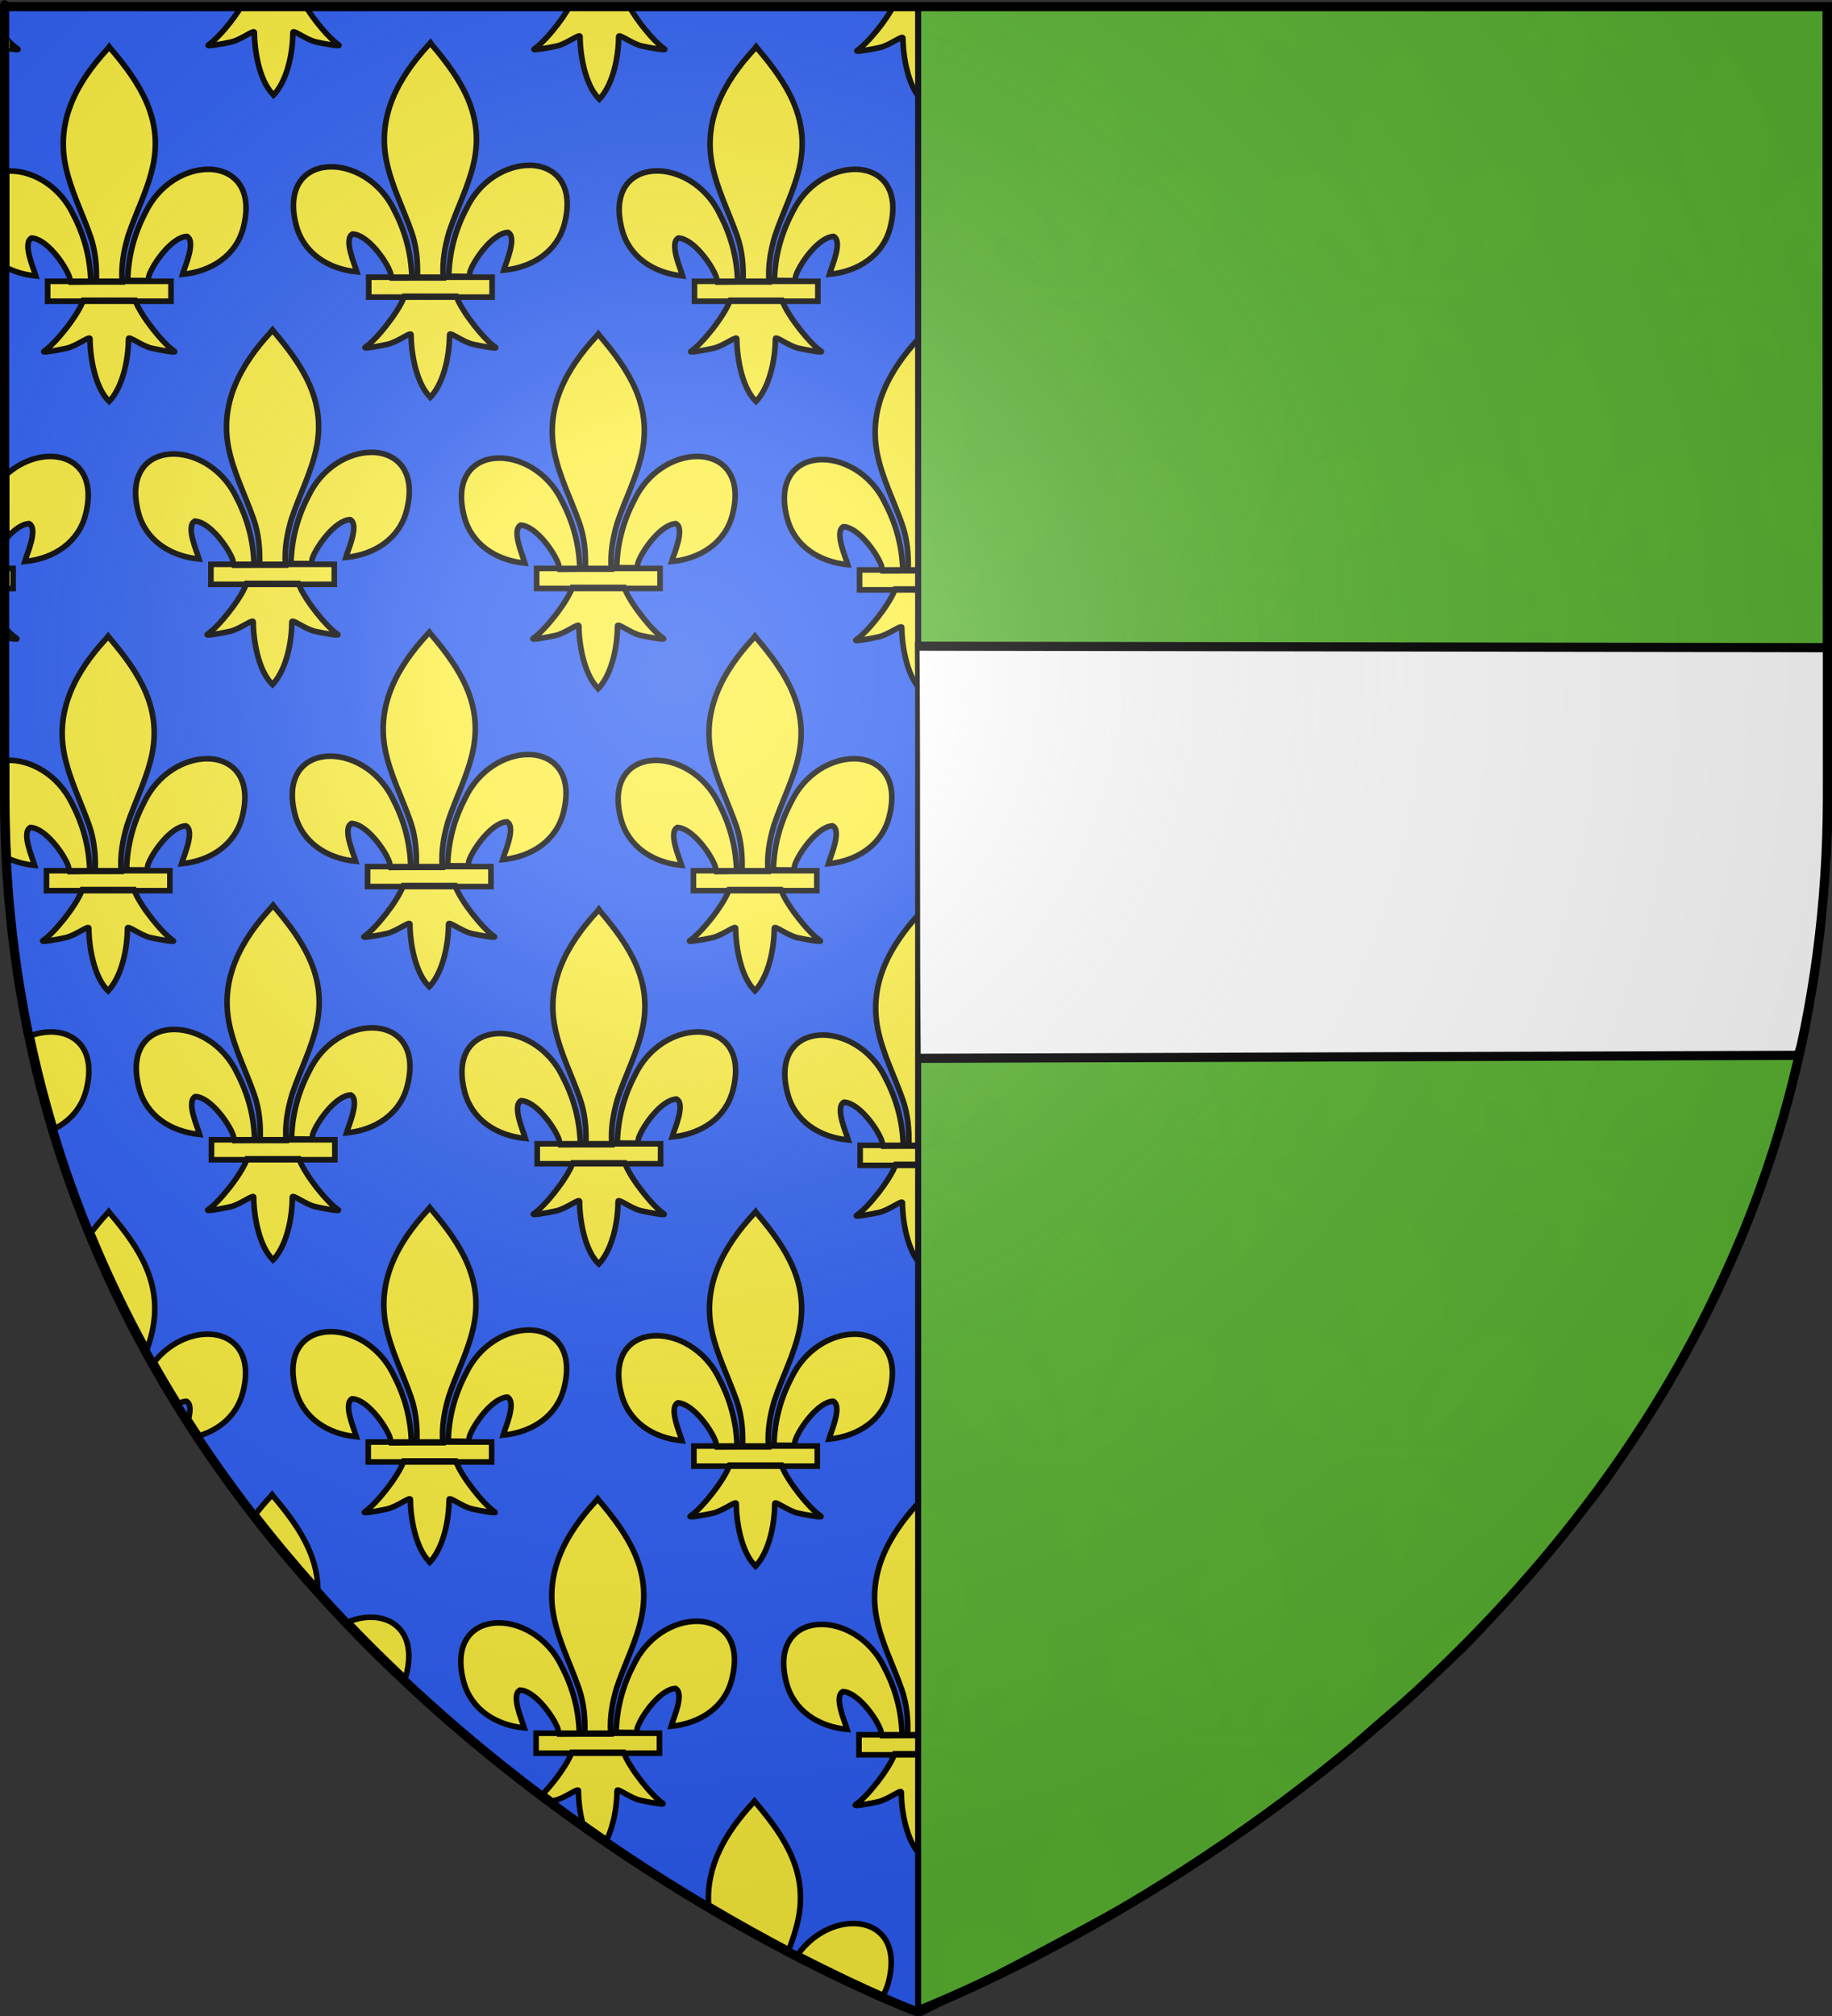 <?xml version="1.0" encoding="UTF-8" standalone="no"?>
<svg
   xmlns:dc="http://purl.org/dc/elements/1.1/"
   xmlns:cc="http://web.resource.org/cc/"
   xmlns:rdf="http://www.w3.org/1999/02/22-rdf-syntax-ns#"
   xmlns:svg="http://www.w3.org/2000/svg"
   xmlns="http://www.w3.org/2000/svg"
   xmlns:xlink="http://www.w3.org/1999/xlink"
   xmlns:sodipodi="http://sodipodi.sourceforge.net/DTD/sodipodi-0.dtd"
   xmlns:inkscape="http://www.inkscape.org/namespaces/inkscape"
   height="660"
   width="600"
   version="1.0"
   id="svg2"
   sodipodi:version="0.32"
   inkscape:version="0.45.1"
   sodipodi:docname="Blason_ville_fr_Ghissignies_(Nord).svg"
   sodipodi:docbase="C:\Documents and Settings\Propiétaire\Mes documents\Mes images\Blasons\SVG"
   inkscape:export-filename="/Users/olivier/Desktop/Blason Rouge/Blason_Vide_3D.png"
   inkscape:export-xdpi="144"
   inkscape:export-ydpi="144"
   inkscape:output_extension="org.inkscape.output.svg.inkscape">
  <rect width="100%" height="100%" fill="#333333" stroke="none"/>
  <sodipodi:namedview
     inkscape:window-height="838"
     inkscape:window-width="1152"
     inkscape:pageshadow="2"
     inkscape:pageopacity="0.0"
     guidetolerance="10.0"
     gridtolerance="10.0"
     objecttolerance="10.0"
     borderopacity="1.0"
     bordercolor="#666666"
     pagecolor="#ffffff"
     id="base"
     showgrid="false"
     height="660px"
     inkscape:zoom="1.0121212"
     inkscape:cx="300"
     inkscape:cy="330"
     inkscape:window-x="-4"
     inkscape:window-y="-4"
     inkscape:current-layer="layer3" />
  <desc
     id="desc4">Flag of Canton of Valais (Wallis)</desc>
  <defs
     id="defs6">
    <linearGradient
       id="linearGradient2893">
      <stop
         style="stop-color:white;stop-opacity:0.314;"
         offset="0"
         id="stop2895" />
      <stop
         id="stop2897"
         offset="0.19"
         style="stop-color:white;stop-opacity:0.251;" />
      <stop
         style="stop-color:#6b6b6b;stop-opacity:0.125;"
         offset="0.6"
         id="stop2901" />
      <stop
         style="stop-color:black;stop-opacity:0.125;"
         offset="1"
         id="stop2899" />
    </linearGradient>
    <linearGradient
       id="linearGradient2885">
      <stop
         id="stop2887"
         offset="0"
         style="stop-color:white;stop-opacity:1;" />
      <stop
         style="stop-color:white;stop-opacity:1;"
         offset="0.229"
         id="stop2891" />
      <stop
         id="stop2889"
         offset="1"
         style="stop-color:black;stop-opacity:1;" />
    </linearGradient>
    <linearGradient
       id="linearGradient2955">
      <stop
         id="stop2867"
         offset="0"
         style="stop-color:#fd0000;stop-opacity:1;" />
      <stop
         style="stop-color:#e77275;stop-opacity:0.659;"
         offset="0.5"
         id="stop2873" />
      <stop
         style="stop-color:black;stop-opacity:0.323;"
         offset="1"
         id="stop2959" />
    </linearGradient>
    <radialGradient
       inkscape:collect="always"
       xlink:href="#linearGradient2955"
       id="radialGradient2961"
       cx="225.524"
       cy="218.901"
       fx="225.524"
       fy="218.901"
       r="300"
       gradientTransform="matrix(-4.167939e-4,2.183,-1.884,-3.599562e-4,615.597,-289.121)"
       gradientUnits="userSpaceOnUse" />
    <polygon
       id="star"
       transform="scale(53,53)"
       points="0,-1 0.588,0.809 -0.951,-0.309 0.951,-0.309 -0.588,0.809 0,-1 " />
    <clipPath
       id="clip">
      <path
         d="M 0,-200 L 0,600 L 300,600 L 300,-200 L 0,-200 z "
         id="path10" />
    </clipPath>
    <radialGradient
       inkscape:collect="always"
       xlink:href="#linearGradient2955"
       id="radialGradient1911"
       gradientUnits="userSpaceOnUse"
       gradientTransform="matrix(-4.167939e-4,2.183,-1.884,-3.599562e-4,615.597,-289.121)"
       cx="225.524"
       cy="218.901"
       fx="225.524"
       fy="218.901"
       r="300" />
    <radialGradient
       inkscape:collect="always"
       xlink:href="#linearGradient2955"
       id="radialGradient2865"
       gradientUnits="userSpaceOnUse"
       gradientTransform="matrix(0,1.749,-1.593,-1.049767e-7,551.788,-191.29)"
       cx="225.524"
       cy="218.901"
       fx="225.524"
       fy="218.901"
       r="300" />
    <radialGradient
       inkscape:collect="always"
       xlink:href="#linearGradient2955"
       id="radialGradient2871"
       gradientUnits="userSpaceOnUse"
       gradientTransform="matrix(0,1.386,-1.323,-5.741131e-8,-158.082,-109.541)"
       cx="225.524"
       cy="218.901"
       fx="225.524"
       fy="218.901"
       r="300" />
    <radialGradient
       inkscape:collect="always"
       xlink:href="#linearGradient2893"
       id="radialGradient3163"
       gradientUnits="userSpaceOnUse"
       gradientTransform="matrix(1.353,0,0,1.349,-77.629,-85.747)"
       cx="221.445"
       cy="226.331"
       fx="221.445"
       fy="226.331"
       r="300" />
    <pattern
       id="pattern3737"
       patternTransform="translate(-314.87,314.551)"
       height="183.793"
       width="183.793"
       patternUnits="userSpaceOnUse">
      <g
         transform="translate(314.87,-314.551)"
         id="g3726">
        <rect
           transform="matrix(0.707,0.707,-0.707,0.707,0,0)"
           y="380.087"
           x="64.756"
           height="129.961"
           width="129.961"
           id="rect3708"
           style="opacity:1;fill:#2b5df2;fill-opacity:1;fill-rule:evenodd;stroke:none;stroke-width:2;stroke-miterlimit:4;stroke-dasharray:none;stroke-dashoffset:0;stroke-opacity:1" />
        <g
           style="fill:#fcef3c;fill-opacity:1;display:inline"
           transform="matrix(0.148,0,0,0.148,-275.019,336.415)"
           id="g3710">
          <path
             d="M 407.029,608.699 C 408.454,546.743 423.78,489.16 452.319,434.591 C 527.033,277.405 755.239,281.159 704.934,473.402 C 686.397,544.241 623.425,585.876 548.615,593.017 C 554.015,574.352 583.715,508.365 559.74,495.455 C 521.401,496.904 473.795,563.161 462.347,594.756 C 460.694,599.292 461.156,604.534 459.311,608.996"
             style="opacity:1;fill:#fcef3c;fill-opacity:1;fill-rule:evenodd;stroke:black;stroke-width:6;stroke-linecap:butt;stroke-linejoin:miter;stroke-miterlimit:4;stroke-dasharray:none;stroke-opacity:1;display:inline"
             id="path3712"
             sodipodi:nodetypes="ccscscc" />
          <g
             transform="translate(-38.532,-48.577)"
             style="opacity:1;fill:#fcef3c;fill-opacity:1;display:inline"
             id="g3714">
            <g
               transform="translate(0,4)"
               style="fill:#fcef3c;fill-opacity:1;stroke:black;stroke-width:6;stroke-miterlimit:4;stroke-dasharray:none;stroke-opacity:1"
               id="g3716">
              <path
                 d="M 350.523,657.372 C 349.098,595.416 333.772,537.833 305.233,483.264 C 230.519,326.078 2.313,329.832 52.618,522.075 C 71.155,592.914 134.127,634.549 208.937,641.69 C 203.537,623.025 173.837,557.038 197.813,544.128 C 236.151,545.577 283.757,611.833 295.205,643.429 C 296.858,647.965 296.396,653.207 298.241,657.669"
                 style="fill:#fcef3c;fill-opacity:1;fill-rule:evenodd;stroke:black;stroke-width:6;stroke-linecap:butt;stroke-linejoin:miter;stroke-miterlimit:4;stroke-dasharray:none;stroke-opacity:1"
                 id="path3718"
                 sodipodi:nodetypes="ccscscc" />
              <path
                 d="M 393.626,57.12 C 314.912,141.97 262.061,240.082 284.845,355.151 C 297.414,418.635 327.886,477.431 349.376,538.589 C 362.812,576.959 366.248,617.041 364.657,657.37 L 431.438,657.37 C 428.242,616.744 435.245,577.372 446.72,538.589 C 467.194,477.051 498.345,418.683 511.251,355.151 C 535.379,236.372 478.744,146.792 402.813,57.495 L 398.173,51.577 L 393.626,57.12 z "
                 style="fill:#fcef3c;fill-opacity:1;fill-rule:nonzero;stroke:black;stroke-width:6;stroke-linecap:butt;stroke-linejoin:miter;stroke-miterlimit:4;stroke-dasharray:none;stroke-opacity:1"
                 id="path3720"
                 sodipodi:nodetypes="csccccsccc" />
              <path
                 d="M 331.345,704.401 C 317.383,743.531 260.456,815.193 230.22,835.62 C 222.377,840.918 267.706,832.569 288.001,828.12 C 314.62,822.286 349.218,793.923 348.407,803.933 C 348.332,849.771 361.218,926.257 394.813,961.401 L 397.995,964.789 L 401.282,961.401 C 434.86,922.23 447.52,853.359 447.688,803.933 C 446.877,793.923 481.476,822.286 508.095,828.12 C 528.39,832.569 573.718,840.918 565.876,835.62 C 535.639,815.193 478.744,743.531 464.782,704.401 L 331.345,704.401 z "
                 style="fill:#fcef3c;fill-opacity:1;fill-rule:evenodd;stroke:black;stroke-width:6;stroke-linecap:butt;stroke-linejoin:miter;stroke-miterlimit:4;stroke-dasharray:none;stroke-opacity:1"
                 id="path3722"
                 sodipodi:nodetypes="cssscccssscc" />
              <rect
                 width="317.888"
                 height="51.503"
                 x="239.352"
                 y="655.379"
                 style="fill:#fcef3c;fill-opacity:1;stroke:black;stroke-width:6;stroke-miterlimit:4;stroke-dasharray:none;stroke-opacity:1"
                 id="rect3724" />
            </g>
          </g>
        </g>
      </g>
    </pattern>
    <radialGradient
       r="300"
       fy="226.331"
       fx="221.445"
       cy="226.331"
       cx="221.445"
       gradientTransform="matrix(1.353,0,0,1.349,-77.629,-85.747)"
       gradientUnits="userSpaceOnUse"
       id="radialGradient2283"
       xlink:href="#linearGradient2893"
       inkscape:collect="always" />
    <radialGradient
       r="300"
       fy="218.901"
       fx="225.524"
       cy="218.901"
       cx="225.524"
       gradientTransform="matrix(0,1.386,-1.323,-5.741131e-8,-158.082,-109.541)"
       gradientUnits="userSpaceOnUse"
       id="radialGradient2281"
       xlink:href="#linearGradient2955"
       inkscape:collect="always" />
    <radialGradient
       r="300"
       fy="218.901"
       fx="225.524"
       cy="218.901"
       cx="225.524"
       gradientTransform="matrix(0,1.749,-1.593,-1.049767e-7,551.788,-191.29)"
       gradientUnits="userSpaceOnUse"
       id="radialGradient2279"
       xlink:href="#linearGradient2955"
       inkscape:collect="always" />
    <radialGradient
       r="300"
       fy="218.901"
       fx="225.524"
       cy="218.901"
       cx="225.524"
       gradientTransform="matrix(-4.167939e-4,2.183,-1.884,-3.599562e-4,615.597,-289.121)"
       gradientUnits="userSpaceOnUse"
       id="radialGradient2277"
       xlink:href="#linearGradient2955"
       inkscape:collect="always" />
    <clipPath
       id="clipPath2273">
      <path
         id="path2275"
         d="M 0,-200 L 0,600 L 300,600 L 300,-200 L 0,-200 z " />
    </clipPath>
    <polygon
       points="0,-1 0.588,0.809 -0.951,-0.309 0.951,-0.309 -0.588,0.809 0,-1 "
       transform="scale(53,53)"
       id="polygon2271" />
    <radialGradient
       gradientUnits="userSpaceOnUse"
       gradientTransform="matrix(-4.167939e-4,2.183,-1.884,-3.599562e-4,615.597,-289.121)"
       r="300"
       fy="218.901"
       fx="225.524"
       cy="218.901"
       cx="225.524"
       id="radialGradient2269"
       xlink:href="#linearGradient2955"
       inkscape:collect="always" />
    <linearGradient
       id="linearGradient2261">
      <stop
         style="stop-color:#fd0000;stop-opacity:1;"
         offset="0"
         id="stop2263" />
      <stop
         id="stop2265"
         offset="0.5"
         style="stop-color:#e77275;stop-opacity:0.659;" />
      <stop
         id="stop2267"
         offset="1"
         style="stop-color:black;stop-opacity:0.323;" />
    </linearGradient>
    <linearGradient
       id="linearGradient2253">
      <stop
         style="stop-color:white;stop-opacity:1;"
         offset="0"
         id="stop2255" />
      <stop
         id="stop2257"
         offset="0.229"
         style="stop-color:white;stop-opacity:1;" />
      <stop
         style="stop-color:black;stop-opacity:1;"
         offset="1"
         id="stop2259" />
    </linearGradient>
    <linearGradient
       id="linearGradient2243">
      <stop
         id="stop2245"
         offset="0"
         style="stop-color:white;stop-opacity:0.314;" />
      <stop
         style="stop-color:white;stop-opacity:0.251;"
         offset="0.19"
         id="stop2247" />
      <stop
         id="stop2249"
         offset="0.6"
         style="stop-color:#6b6b6b;stop-opacity:0.125;" />
      <stop
         id="stop2251"
         offset="1"
         style="stop-color:black;stop-opacity:0.125;" />
    </linearGradient>
    <radialGradient
       gradientTransform="matrix(1.353,0,0,1.349,-77.629,-85.747)"
       gradientUnits="userSpaceOnUse"
       xlink:href="#linearGradient2893"
       id="radialGradient6272"
       fy="226.331"
       fx="221.445"
       r="300"
       cy="226.331"
       cx="221.445" />
    <radialGradient
       gradientTransform="matrix(0,1.386,-1.323,-5.741131e-8,-158.082,-109.541)"
       gradientUnits="userSpaceOnUse"
       xlink:href="#linearGradient2955"
       id="radialGradient6270"
       fy="218.901"
       fx="225.524"
       r="300"
       cy="218.901"
       cx="225.524" />
    <radialGradient
       gradientTransform="matrix(0,1.749,-1.593,-1.049767e-7,551.788,-191.29)"
       gradientUnits="userSpaceOnUse"
       xlink:href="#linearGradient2955"
       id="radialGradient6268"
       fy="218.901"
       fx="225.524"
       r="300"
       cy="218.901"
       cx="225.524" />
    <radialGradient
       gradientTransform="matrix(-4.167939e-4,2.183,-1.884,-3.599562e-4,615.597,-289.121)"
       gradientUnits="userSpaceOnUse"
       xlink:href="#linearGradient2955"
       id="radialGradient6266"
       fy="218.901"
       fx="225.524"
       r="300"
       cy="218.901"
       cx="225.524" />
    <clipPath
       id="clipPath6262">
      <path
         id="path6264"
         d="M 0,-200 L 0,600 L 300,600 L 300,-200 L 0,-200 z " />
    </clipPath>
    <polygon
       id="polygon6260"
       transform="scale(53,53)"
       points="0,-1 0.588,0.809 -0.951,-0.309 0.951,-0.309 -0.588,0.809 0,-1 " />
    <radialGradient
       gradientTransform="matrix(-4.167939e-4,2.183,-1.884,-3.599562e-4,615.597,-289.121)"
       gradientUnits="userSpaceOnUse"
       xlink:href="#linearGradient2955"
       id="radialGradient6258"
       fy="218.901"
       fx="225.524"
       r="300"
       cy="218.901"
       cx="225.524" />
    <linearGradient
       id="linearGradient6250">
      <stop
         id="stop6252"
         offset="0"
         style="stop-color:#fd0000;stop-opacity:1" />
      <stop
         id="stop6254"
         offset="0.5"
         style="stop-color:#e77275;stop-opacity:0.659" />
      <stop
         id="stop6256"
         offset="1"
         style="stop-color:black;stop-opacity:0.323" />
    </linearGradient>
    <linearGradient
       id="linearGradient6242">
      <stop
         id="stop6244"
         offset="0"
         style="stop-color:white;stop-opacity:1" />
      <stop
         id="stop6246"
         offset="0.229"
         style="stop-color:white;stop-opacity:1" />
      <stop
         id="stop6248"
         offset="1"
         style="stop-color:black;stop-opacity:1" />
    </linearGradient>
    <linearGradient
       id="linearGradient6232">
      <stop
         id="stop6234"
         offset="0"
         style="stop-color:white;stop-opacity:0.314" />
      <stop
         id="stop6236"
         offset="0.19"
         style="stop-color:white;stop-opacity:0.251" />
      <stop
         id="stop6238"
         offset="0.6"
         style="stop-color:#6b6b6b;stop-opacity:0.125" />
      <stop
         id="stop6240"
         offset="1"
         style="stop-color:black;stop-opacity:0.125" />
    </linearGradient>
  </defs>
  <g
     inkscape:groupmode="layer"
     id="layer3"
     inkscape:label="Fond écu"
     style="display:inline">
    <path
       id="path2855"
       style="fill:#2b5df2;fill-opacity:1;fill-rule:evenodd;stroke:none;stroke-width:1px;stroke-linecap:butt;stroke-linejoin:miter;stroke-opacity:1"
       d="M 300,658.5 C 300,658.5 598.5,546.18 598.5,260.728 C 598.5,-24.723 598.5,2.176 598.5,2.176 L 1.5,2.176 L 1.5,260.728 C 1.5,546.18 300,658.5 300,658.5 z "
       sodipodi:nodetypes="cccccc" />
    <path
       style="fill:#fcef3c;fill-opacity:1;fill-rule:evenodd;stroke:#000000;stroke-width:1.833;stroke-linecap:butt;stroke-linejoin:miter;stroke-miterlimit:4;stroke-opacity:1;display:inline"
       d="M 79.294,1.71 C 76.378,6.623 71.279,12.671 68.262,14.71 C 67.266,15.383 73.058,14.338 75.637,13.772 C 79.021,13.03 83.428,9.406 83.325,10.678 C 83.315,16.505 84.93,26.211 89.2,30.678 L 89.575,31.116 L 90.012,30.678 C 94.281,25.699 95.897,16.961 95.919,10.678 C 95.816,9.406 100.223,13.03 103.606,13.772 C 106.186,14.338 111.947,15.383 110.95,14.71 C 107.933,12.671 102.802,6.623 99.887,1.71 L 79.294,1.71 z M 186.762,1.71 C 184.06,6.8 178.277,13.796 174.981,16.022 C 173.984,16.696 179.714,15.65 182.294,15.085 C 185.677,14.343 190.084,10.75 189.981,12.022 C 189.972,17.849 191.617,27.555 195.887,32.022 L 196.294,32.46 L 196.7,32.022 C 200.968,27.043 202.585,18.305 202.606,12.022 C 202.503,10.75 206.91,14.343 210.294,15.085 C 212.873,15.65 218.634,16.696 217.637,16.022 C 214.342,13.796 208.558,6.8 205.856,1.71 L 186.762,1.71 z M 292.762,1.71 C 290.192,6.83 284.107,14.22 280.7,16.522 C 279.703,17.196 285.495,16.15 288.075,15.585 C 291.459,14.843 295.834,11.25 295.731,12.522 C 295.722,18.349 297.367,28.055 301.637,32.522 L 302.044,32.96 L 302.45,32.522 C 306.718,27.543 308.366,18.805 308.387,12.522 C 308.284,11.25 312.629,14.843 316.012,15.585 C 318.592,16.15 324.384,17.196 323.387,16.522 C 319.98,14.22 313.895,6.83 311.325,1.71 L 292.762,1.71 z M 397.169,1.71 C 394.31,6.701 388.971,13.105 385.856,15.21 C 384.859,15.883 390.651,14.838 393.231,14.272 C 396.615,13.53 401.022,9.906 400.919,11.178 C 400.909,17.005 402.523,26.711 406.794,31.178 L 407.2,31.647 L 407.606,31.178 C 411.874,26.199 413.491,17.461 413.512,11.178 C 413.409,9.906 417.816,13.53 421.2,14.272 C 423.78,14.838 429.54,15.883 428.544,15.21 C 425.429,13.105 420.089,6.701 417.231,1.71 L 397.169,1.71 z M 504.637,1.71 C 502.067,6.83 495.982,14.22 492.575,16.522 C 491.578,17.196 497.308,16.15 499.887,15.585 C 503.271,14.843 507.678,11.25 507.575,12.522 C 507.565,18.349 509.211,28.055 513.481,32.522 L 513.887,32.96 L 514.325,32.522 C 518.593,27.543 520.178,18.805 520.2,12.522 C 520.097,11.25 524.504,14.843 527.887,15.585 C 530.467,16.15 536.228,17.196 535.231,16.522 C 531.824,14.221 525.739,6.829 523.169,1.71 L 504.637,1.71 z M 2.2,12.803 C 2.2,12.784 2.2,15.826 2.2,15.803 C 4.403,16.185 6.409,16.438 5.794,16.022 C 4.783,15.339 3.519,14.192 2.2,12.803 z M 140.981,13.991 L 140.387,14.678 C 130.382,25.464 123.648,37.927 126.544,52.553 C 128.141,60.623 132.031,68.123 134.762,75.897 C 136.441,80.692 136.877,85.703 136.7,90.741 L 145.169,90.741 C 144.812,85.669 145.672,80.744 147.106,75.897 C 149.709,68.075 153.684,60.629 155.325,52.553 C 158.392,37.455 151.164,26.091 141.512,14.741 L 140.981,13.991 z M 145.169,90.741 C 145.175,90.828 145.162,90.904 145.169,90.991 L 136.7,90.991 C 136.703,90.904 136.697,90.828 136.7,90.741 L 134.887,90.741 C 134.89,90.829 134.885,90.903 134.887,90.991 L 128.262,91.022 C 128.222,90.923 128.195,90.845 128.169,90.741 L 120.762,90.741 L 120.762,97.272 L 132.325,97.272 C 132.363,97.175 132.416,97.086 132.45,96.991 L 149.419,96.991 C 149.452,97.086 149.506,97.175 149.544,97.272 L 161.169,97.272 L 161.169,90.741 L 145.169,90.741 z M 149.544,97.272 L 132.325,97.272 C 130.383,102.302 123.376,111.131 119.606,113.678 C 118.609,114.352 124.37,113.275 126.95,112.71 C 130.334,111.968 134.741,108.343 134.637,109.616 C 134.628,115.442 136.273,125.149 140.544,129.616 L 140.919,130.053 L 141.356,129.616 C 145.624,124.637 147.21,115.899 147.231,109.616 C 147.128,108.343 151.535,111.968 154.919,112.71 C 157.498,113.275 163.259,114.352 162.262,113.678 C 158.492,111.131 151.485,102.302 149.544,97.272 z M 128.169,90.741 L 134.887,90.741 C 134.669,82.966 132.724,75.724 129.137,68.866 C 119.64,48.886 90.618,49.336 97.012,73.772 C 99.369,82.777 107.378,88.083 116.887,88.991 C 116.201,86.618 112.434,78.257 115.481,76.616 C 120.354,76.8 126.401,85.193 127.856,89.21 C 128.03,89.686 128.045,90.249 128.169,90.741 z M 457.981,15.178 C 447.976,25.964 441.241,38.458 444.137,53.085 C 445.735,61.154 449.625,68.592 452.356,76.366 C 454.035,81.159 454.471,86.204 454.294,91.241 L 462.762,91.241 C 462.406,86.169 463.266,81.212 464.7,76.366 C 475.663,51.699 476.862,37.567 459.137,15.241 L 457.981,15.178 z M 462.762,91.241 C 462.769,91.328 462.756,91.404 462.762,91.491 L 454.294,91.491 C 454.297,91.403 454.291,91.329 454.294,91.241 L 452.481,91.241 C 452.484,91.329 452.479,91.403 452.481,91.491 L 445.856,91.522 C 445.815,91.423 445.788,91.345 445.762,91.241 L 438.356,91.241 L 438.356,97.803 L 449.919,97.803 C 449.96,97.696 450.007,97.563 450.044,97.46 L 467.012,97.46 C 467.049,97.563 467.096,97.696 467.137,97.803 L 478.762,97.803 L 478.762,91.241 L 462.762,91.241 z M 467.137,97.803 L 449.919,97.803 C 447.962,102.838 440.963,111.605 437.2,114.147 C 436.203,114.821 441.964,113.775 444.544,113.21 C 447.927,112.468 452.334,108.843 452.231,110.116 C 452.222,115.942 453.867,125.649 458.137,130.116 L 458.544,130.585 L 458.95,130.116 C 463.218,125.137 464.803,116.399 464.825,110.116 C 464.722,108.843 469.129,112.468 472.512,113.21 C 475.092,113.775 480.853,114.821 479.856,114.147 C 476.093,111.605 469.094,102.838 467.137,97.803 z M 445.762,91.241 L 452.481,91.241 C 452.263,83.466 450.318,76.193 446.731,69.335 C 437.234,49.355 408.212,49.867 414.606,74.303 C 416.962,83.308 424.972,88.583 434.481,89.491 C 433.795,87.118 430.027,78.757 433.075,77.116 C 437.948,77.3 443.995,85.693 445.45,89.71 C 445.623,90.186 445.639,90.749 445.762,91.241 z M 599.2,14.491 C 599.119,14.559 599.128,14.588 599.2,14.616 L 599.2,14.491 z M 35.762,15.303 L 35.231,16.022 C 25.226,26.807 18.491,39.271 21.387,53.897 C 22.985,61.967 26.843,69.467 29.575,77.241 C 31.257,82.045 31.724,87.037 31.544,92.085 L 40.012,92.085 C 39.65,87.003 40.513,82.096 41.95,77.241 C 44.552,69.419 48.528,61.973 50.169,53.897 C 53.236,38.799 46.008,27.404 36.356,16.053 L 35.762,15.303 z M 40.012,92.085 C 40.018,92.162 40.006,92.226 40.012,92.303 L 31.544,92.303 C 31.547,92.226 31.541,92.162 31.544,92.085 L 29.731,92.085 C 29.733,92.162 29.729,92.226 29.731,92.303 L 23.106,92.366 C 23.068,92.274 23.037,92.181 23.012,92.085 L 15.606,92.085 L 15.606,98.616 L 27.169,98.616 C 27.21,98.509 27.257,98.407 27.294,98.303 L 44.262,98.303 C 44.299,98.407 44.346,98.509 44.387,98.616 L 56.012,98.616 L 56.012,92.085 L 40.012,92.085 z M 44.387,98.616 L 27.169,98.616 C 25.212,103.65 18.182,112.448 14.419,114.991 C 13.422,115.664 19.214,114.588 21.794,114.022 C 25.177,113.28 29.584,109.687 29.481,110.96 C 29.472,116.786 31.086,126.524 35.356,130.991 L 35.762,131.397 L 36.169,130.991 C 40.437,126.012 42.053,117.242 42.075,110.96 C 41.972,109.687 46.379,113.28 49.762,114.022 C 52.342,114.588 58.103,115.664 57.106,114.991 C 53.343,112.448 46.344,103.65 44.387,98.616 z M 23.012,92.085 L 29.731,92.085 C 29.518,84.297 27.573,77.078 23.981,70.21 C 19.283,60.326 9.804,55.471 2.2,56.022 C 2.2,56.471 2.2,85.249 2.2,87.647 C 5.051,89.093 8.29,90.006 11.731,90.335 C 11.045,87.962 7.277,79.569 10.325,77.928 C 15.198,78.112 21.245,86.568 22.7,90.585 C 22.876,91.067 22.883,91.587 23.012,92.085 z M 247.637,15.303 L 247.075,16.022 C 237.069,26.807 230.335,39.271 233.231,53.897 C 234.829,61.967 238.687,69.467 241.419,77.241 C 243.101,82.045 243.536,87.037 243.356,92.085 L 251.856,92.085 C 251.494,87.003 252.357,82.096 253.794,77.241 C 256.396,69.419 260.372,61.973 262.012,53.897 C 265.079,38.799 257.883,27.404 248.231,16.053 L 247.637,15.303 z M 251.856,92.085 C 251.862,92.162 251.85,92.226 251.856,92.303 L 243.356,92.303 C 243.359,92.226 243.353,92.162 243.356,92.085 L 241.575,92.085 C 241.577,92.162 241.573,92.226 241.575,92.303 L 234.919,92.366 C 234.88,92.274 234.85,92.181 234.825,92.085 L 227.45,92.085 L 227.45,98.616 L 239.012,98.616 C 239.054,98.509 239.132,98.407 239.169,98.303 L 256.106,98.303 C 256.143,98.407 256.19,98.509 256.231,98.616 L 267.856,98.616 L 267.856,92.085 L 251.856,92.085 z M 256.231,98.616 L 239.012,98.616 C 237.056,103.65 230.057,112.449 226.294,114.991 C 225.297,115.664 231.058,114.588 233.637,114.022 C 237.021,113.28 241.428,109.687 241.325,110.96 C 241.315,116.786 242.93,126.524 247.2,130.991 L 247.606,131.397 L 248.012,130.991 C 252.281,126.012 253.928,117.242 253.95,110.96 C 253.847,109.687 258.223,113.28 261.606,114.022 C 264.186,114.588 269.947,115.664 268.95,114.991 C 265.187,112.449 258.188,103.65 256.231,98.616 z M 234.825,92.085 L 241.575,92.085 C 241.361,84.297 239.386,77.078 235.794,70.21 C 226.297,50.23 197.306,50.68 203.7,75.116 C 206.056,84.12 214.066,89.427 223.575,90.335 C 222.889,87.962 219.121,79.569 222.169,77.928 C 227.042,78.112 233.088,86.568 234.544,90.585 C 234.72,91.067 234.696,91.587 234.825,92.085 z M 353.387,15.835 L 352.825,16.522 C 342.819,27.307 336.085,39.771 338.981,54.397 C 340.579,62.467 344.437,69.967 347.169,77.741 C 348.848,82.535 349.315,87.546 349.137,92.585 L 357.606,92.585 C 357.25,87.513 358.11,82.587 359.544,77.741 C 362.146,69.919 366.122,62.473 367.762,54.397 C 370.829,39.299 363.633,27.935 353.981,16.585 L 353.387,15.835 z M 357.606,92.585 C 357.612,92.672 357.599,92.747 357.606,92.835 L 349.137,92.835 C 349.141,92.748 349.134,92.671 349.137,92.585 L 347.325,92.585 C 347.327,92.673 347.323,92.746 347.325,92.835 L 340.7,92.866 C 340.662,92.774 340.631,92.681 340.606,92.585 L 333.2,92.585 L 333.2,99.116 L 344.762,99.116 C 344.801,99.015 344.853,98.901 344.887,98.803 L 361.856,98.803 C 361.891,98.901 361.942,99.015 361.981,99.116 L 373.606,99.116 L 373.606,92.585 L 357.606,92.585 z M 361.981,99.116 L 344.762,99.116 C 342.816,104.147 335.781,112.914 332.012,115.46 C 331.016,116.133 336.808,115.088 339.387,114.522 C 342.771,113.78 347.178,110.187 347.075,111.46 C 347.065,117.286 348.68,126.992 352.95,131.46 L 353.387,131.897 L 353.762,131.46 C 358.031,126.481 359.678,117.742 359.7,111.46 C 359.597,110.187 364.004,113.78 367.387,114.522 C 369.967,115.088 375.697,116.133 374.7,115.46 C 370.932,112.914 363.928,104.147 361.981,99.116 z M 340.606,92.585 L 347.325,92.585 C 347.107,84.81 345.162,77.568 341.575,70.71 C 332.078,50.73 303.056,51.18 309.45,75.616 C 311.806,84.62 319.816,89.927 329.325,90.835 C 328.639,88.462 324.871,80.069 327.919,78.428 C 332.792,78.612 338.838,87.037 340.294,91.053 C 340.47,91.536 340.477,92.087 340.606,92.585 z M 565.231,15.835 L 564.637,16.522 C 554.632,27.307 547.96,39.771 550.856,54.397 C 552.454,62.467 556.281,69.967 559.012,77.741 C 560.691,82.536 561.127,87.546 560.95,92.585 L 569.481,92.585 C 569.125,87.513 569.985,82.587 571.419,77.741 C 574.021,69.919 577.966,62.473 579.606,54.397 C 582.673,39.299 575.477,27.935 565.825,16.585 L 565.231,15.835 z M 569.481,92.585 C 569.487,92.672 569.474,92.747 569.481,92.835 L 560.95,92.835 C 560.953,92.748 560.947,92.671 560.95,92.585 L 559.2,92.585 C 559.202,92.673 559.198,92.746 559.2,92.835 L 552.512,92.866 C 552.474,92.774 552.444,92.681 552.419,92.585 L 545.075,92.585 L 545.075,99.116 L 556.637,99.116 C 556.676,99.017 556.728,98.9 556.762,98.803 L 573.7,98.803 C 573.735,98.901 573.786,99.015 573.825,99.116 L 585.481,99.116 L 585.481,92.585 L 569.481,92.585 z M 573.825,99.116 L 556.637,99.116 C 554.693,104.147 547.656,112.913 543.887,115.46 C 542.891,116.133 548.651,115.088 551.231,114.522 C 554.615,113.78 559.022,110.187 558.919,111.46 C 558.909,117.286 560.523,126.992 564.794,131.46 L 565.2,131.897 L 565.637,131.46 C 569.906,126.481 571.522,117.742 571.544,111.46 C 571.441,110.187 575.816,113.78 579.2,114.522 C 581.78,115.088 587.54,116.133 586.544,115.46 C 582.776,112.914 575.771,104.147 573.825,99.116 z M 552.419,92.585 L 559.2,92.585 C 558.982,84.81 557.006,77.568 553.419,70.71 C 543.922,50.73 514.931,51.18 521.325,75.616 C 523.681,84.62 531.691,89.927 541.2,90.835 C 540.514,88.462 536.715,80.069 539.762,78.428 C 544.636,78.612 550.713,87.037 552.169,91.053 C 552.345,91.536 552.29,92.087 552.419,92.585 z M 173.294,54.116 C 165.924,54.131 157.183,58.969 152.731,68.335 C 149.104,75.271 147.162,82.584 146.981,90.46 L 153.606,90.491 C 153.841,89.924 153.802,89.286 154.012,88.71 C 155.468,84.693 161.514,76.269 166.387,76.085 C 169.435,77.726 165.668,86.087 164.981,88.46 C 174.49,87.552 182.5,82.308 184.856,73.303 C 188.253,60.322 181.646,54.099 173.294,54.116 z M 490.887,54.585 C 483.517,54.6 474.777,59.5 470.325,68.866 C 466.697,75.802 464.756,83.084 464.575,90.96 L 471.2,90.991 C 471.435,90.424 471.396,89.755 471.606,89.178 C 473.061,85.162 479.108,76.769 483.981,76.585 C 487.029,78.226 483.261,86.618 482.575,88.991 C 492.084,88.083 500.094,82.777 502.45,73.772 C 505.847,60.79 499.24,54.568 490.887,54.585 z M 68.137,55.428 C 60.767,55.443 52.027,60.313 47.575,69.678 C 43.947,76.615 42.006,83.928 41.825,91.803 L 48.45,91.866 C 48.684,91.299 48.646,90.63 48.856,90.053 C 50.311,86.037 56.358,77.581 61.231,77.397 C 64.279,79.038 60.48,87.431 59.794,89.803 C 69.303,88.896 77.312,83.62 79.669,74.616 C 83.066,61.634 76.49,55.411 68.137,55.428 z M 279.981,55.428 C 272.611,55.443 263.87,60.313 259.419,69.678 C 255.791,76.615 253.818,83.928 253.637,91.803 L 260.325,91.866 C 260.559,91.299 260.49,90.63 260.7,90.053 C 262.155,86.037 268.17,77.581 273.044,77.397 C 276.091,79.038 272.324,87.431 271.637,89.803 C 281.147,88.896 289.156,83.62 291.512,74.616 C 294.909,61.634 288.334,55.411 279.981,55.428 z M 385.731,55.897 C 378.361,55.912 369.62,60.813 365.169,70.178 C 361.541,77.115 359.6,84.428 359.419,92.303 L 366.044,92.335 C 366.278,91.767 366.24,91.099 366.45,90.522 C 367.905,86.506 373.952,78.112 378.825,77.928 C 381.873,79.569 378.074,87.931 377.387,90.303 C 386.897,89.396 394.906,84.089 397.262,75.085 C 400.659,62.103 394.084,55.88 385.731,55.897 z M 597.575,55.897 C 590.205,55.912 581.464,60.813 577.012,70.178 C 573.385,77.115 571.412,84.428 571.231,92.303 L 577.919,92.335 C 578.153,91.767 578.084,91.099 578.294,90.522 C 579.749,86.506 585.795,78.112 590.669,77.928 C 593.716,79.569 589.918,87.931 589.231,90.303 C 592.838,89.959 596.251,88.967 599.2,87.397 L 599.2,55.991 C 598.674,55.939 598.118,55.896 597.575,55.897 z M 89.262,108.022 L 88.7,108.71 C 78.694,119.495 71.96,131.958 74.856,146.585 C 76.454,154.654 80.312,162.123 83.044,169.897 C 84.723,174.692 85.19,179.703 85.012,184.741 L 93.481,184.741 C 93.125,179.669 94.016,174.744 95.45,169.897 C 98.052,162.075 101.997,154.66 103.637,146.585 C 106.704,131.486 99.508,120.123 89.856,108.772 L 89.262,108.022 z M 93.481,184.741 C 93.487,184.828 93.474,184.935 93.481,185.022 L 85.012,185.022 C 85.016,184.935 85.009,184.828 85.012,184.741 L 83.2,184.741 C 83.202,184.829 83.198,184.934 83.2,185.022 L 76.575,185.053 C 76.537,184.961 76.506,184.838 76.481,184.741 L 69.075,184.741 L 69.075,191.303 L 80.637,191.303 C 80.675,191.206 80.76,191.086 80.794,190.991 L 97.731,190.991 C 97.765,191.086 97.818,191.206 97.856,191.303 L 109.481,191.303 L 109.481,184.741 L 93.481,184.741 z M 97.856,191.303 L 80.637,191.303 C 78.696,196.333 71.689,205.1 67.919,207.647 C 66.922,208.321 72.683,207.275 75.262,206.71 C 78.646,205.968 83.053,202.375 82.95,203.647 C 82.94,209.474 84.555,219.18 88.825,223.647 L 89.262,224.085 L 89.669,223.647 C 93.937,218.668 95.553,209.93 95.575,203.647 C 95.472,202.375 99.879,205.968 103.262,206.71 C 105.842,207.275 111.572,208.321 110.575,207.647 C 106.805,205.1 99.798,196.333 97.856,191.303 z M 76.481,184.741 L 83.2,184.741 C 82.982,176.966 81.037,169.724 77.45,162.866 C 67.953,142.886 38.931,143.367 45.325,167.803 C 47.681,176.808 55.691,182.114 65.2,183.022 C 64.514,180.65 60.746,172.257 63.794,170.616 C 68.667,170.8 74.745,179.225 76.2,183.241 C 76.376,183.724 76.352,184.243 76.481,184.741 z M 406.856,108.491 L 406.294,109.21 C 396.288,119.995 389.585,132.489 392.481,147.116 C 394.079,155.185 397.906,162.623 400.637,170.397 C 402.316,175.192 402.784,180.203 402.606,185.241 L 411.106,185.241 C 410.75,180.169 411.61,175.244 413.044,170.397 C 415.646,162.575 419.622,155.191 421.262,147.116 C 424.329,132.018 417.102,120.623 407.45,109.272 L 406.856,108.491 z M 411.106,185.241 C 411.112,185.328 411.099,185.435 411.106,185.522 L 402.606,185.522 C 402.61,185.435 402.603,185.328 402.606,185.241 L 400.825,185.241 C 400.827,185.329 400.823,185.434 400.825,185.522 L 394.169,185.553 C 394.128,185.455 394.101,185.345 394.075,185.241 L 386.7,185.241 L 386.7,191.803 L 398.262,191.803 C 398.304,191.696 398.35,191.594 398.387,191.491 L 415.325,191.491 C 415.362,191.594 415.44,191.696 415.481,191.803 L 427.106,191.803 L 427.106,185.241 L 411.106,185.241 z M 415.481,191.803 L 398.262,191.803 C 396.306,196.838 389.276,205.636 385.512,208.178 C 384.516,208.852 390.276,207.775 392.856,207.21 C 396.24,206.468 400.647,202.875 400.544,204.147 C 400.534,209.974 402.148,219.68 406.419,224.147 L 406.856,224.553 L 407.262,224.147 C 411.531,219.168 413.147,210.43 413.169,204.147 C 413.066,202.875 417.473,206.468 420.856,207.21 C 423.436,207.775 429.165,208.852 428.169,208.178 C 424.405,205.636 417.438,196.838 415.481,191.803 z M 394.075,185.241 L 400.825,185.241 C 400.607,177.466 398.662,170.225 395.075,163.366 C 385.578,143.386 356.556,143.867 362.95,168.303 C 365.306,177.308 373.316,182.583 382.825,183.491 C 382.139,181.118 378.34,172.757 381.387,171.116 C 386.261,171.3 392.338,179.725 393.794,183.741 C 393.967,184.217 393.952,184.749 394.075,185.241 z M 195.95,109.335 L 195.356,110.053 C 185.351,120.839 178.648,133.302 181.544,147.928 C 183.141,155.998 187.031,163.467 189.762,171.241 C 191.445,176.045 191.88,181.037 191.7,186.085 L 200.2,186.085 C 199.838,181.003 200.701,176.096 202.137,171.241 C 204.74,163.419 208.684,156.004 210.325,147.928 C 213.392,132.83 206.195,121.435 196.544,110.085 L 195.95,109.335 z M 200.2,186.085 C 200.205,186.162 200.194,186.257 200.2,186.335 L 191.7,186.335 C 191.703,186.257 191.697,186.162 191.7,186.085 L 189.887,186.085 C 189.89,186.162 189.886,186.257 189.887,186.335 L 183.231,186.397 C 183.193,186.305 183.162,186.181 183.137,186.085 L 175.762,186.085 L 175.762,192.647 L 187.325,192.647 C 187.367,192.54 187.413,192.407 187.45,192.303 L 204.419,192.303 C 204.456,192.407 204.533,192.54 204.575,192.647 L 216.169,192.647 L 216.169,186.085 L 200.2,186.085 z M 204.575,192.647 L 187.325,192.647 C 185.368,197.682 178.37,206.449 174.606,208.991 C 173.609,209.664 179.339,208.619 181.919,208.053 C 185.302,207.312 189.709,203.687 189.606,204.96 C 189.597,210.786 191.273,220.524 195.544,224.991 L 195.919,225.428 L 196.356,224.991 C 200.624,220.012 202.21,211.242 202.231,204.96 C 202.128,203.687 206.535,207.312 209.919,208.053 C 212.498,208.619 218.259,209.664 217.262,208.991 C 213.499,206.448 206.532,197.682 204.575,192.647 z M 183.137,186.085 L 189.887,186.085 C 189.674,178.297 187.729,171.078 184.137,164.21 C 174.64,144.23 145.649,144.711 152.044,169.147 C 154.4,178.152 162.409,183.458 171.919,184.366 C 171.232,181.993 167.465,173.569 170.512,171.928 C 175.386,172.112 181.401,180.537 182.856,184.553 C 183.032,185.036 183.008,185.587 183.137,186.085 z M 301.7,109.835 L 301.106,110.553 C 291.101,121.339 284.398,133.802 287.294,148.428 C 288.891,156.498 292.75,163.967 295.481,171.741 C 297.16,176.536 297.596,181.546 297.419,186.585 L 305.95,186.585 C 305.593,181.513 306.454,176.587 307.887,171.741 C 310.49,163.919 314.434,156.504 316.075,148.428 C 319.142,133.33 311.945,121.935 302.294,110.585 L 301.7,109.835 z M 305.95,186.585 C 305.956,186.672 305.943,186.779 305.95,186.866 L 297.419,186.866 C 297.422,186.779 297.416,186.671 297.419,186.585 L 295.669,186.585 C 295.671,186.672 295.667,186.779 295.669,186.866 L 288.981,186.897 C 288.943,186.805 288.912,186.681 288.887,186.585 L 281.512,186.585 L 281.512,193.116 L 293.075,193.116 C 293.114,193.015 293.165,192.932 293.2,192.835 L 310.169,192.835 C 310.203,192.932 310.286,193.015 310.325,193.116 L 321.919,193.116 L 321.919,186.585 L 305.95,186.585 z M 310.325,193.116 L 293.075,193.116 C 291.128,198.147 284.124,206.945 280.356,209.491 C 279.359,210.164 285.12,209.088 287.7,208.522 C 291.083,207.78 295.459,204.218 295.356,205.491 C 295.347,211.317 296.992,221.024 301.262,225.491 L 301.669,225.928 L 302.106,225.491 C 306.374,220.512 307.991,211.774 308.012,205.491 C 307.909,204.218 312.285,207.78 315.669,208.522 C 318.248,209.088 324.009,210.164 323.012,209.491 C 319.244,206.945 312.271,198.147 310.325,193.116 z M 288.887,186.585 L 295.669,186.585 C 295.451,178.809 293.475,171.569 289.887,164.71 C 280.39,144.73 251.399,145.211 257.794,169.647 C 260.15,178.652 268.159,183.958 277.669,184.866 C 276.982,182.493 273.184,174.069 276.231,172.428 C 281.104,172.612 287.182,181.068 288.637,185.085 C 288.813,185.567 288.758,186.087 288.887,186.585 z M 513.544,109.835 L 512.981,110.553 C 502.976,121.339 496.241,133.802 499.137,148.428 C 500.735,156.498 504.625,163.967 507.356,171.741 C 509.035,176.535 509.471,181.546 509.294,186.585 L 517.762,186.585 C 517.406,181.513 518.297,176.587 519.731,171.741 C 522.334,163.919 526.278,156.504 527.919,148.428 C 530.986,133.33 523.789,121.935 514.137,110.585 L 513.544,109.835 z M 517.762,186.585 C 517.769,186.672 517.756,186.778 517.762,186.866 L 509.294,186.866 C 509.297,186.779 509.291,186.671 509.294,186.585 L 507.481,186.585 C 507.484,186.672 507.479,186.779 507.481,186.866 L 500.856,186.897 C 500.818,186.805 500.756,186.681 500.731,186.585 L 493.356,186.585 L 493.356,193.116 L 504.919,193.116 C 504.958,193.015 505.009,192.932 505.044,192.835 L 522.044,192.835 C 522.078,192.932 522.13,193.015 522.169,193.116 L 533.762,193.116 L 533.762,186.585 L 517.762,186.585 z M 522.169,193.116 L 504.919,193.116 C 502.972,198.147 495.968,206.945 492.2,209.491 C 491.203,210.164 496.964,209.088 499.544,208.522 C 502.927,207.78 507.334,204.218 507.231,205.491 C 507.222,211.317 508.867,221.024 513.137,225.491 L 513.512,225.928 L 513.95,225.491 C 518.218,220.512 519.803,211.774 519.825,205.491 C 519.722,204.219 524.129,207.78 527.512,208.522 C 530.092,209.088 535.884,210.164 534.887,209.491 C 531.119,206.945 524.115,198.147 522.169,193.116 z M 500.731,186.585 L 507.481,186.585 C 507.263,178.809 505.319,171.569 501.731,164.71 C 492.234,144.73 463.243,145.211 469.637,169.647 C 471.994,178.652 480.003,183.958 489.512,184.866 C 488.826,182.493 485.027,174.069 488.075,172.428 C 492.948,172.612 498.995,181.068 500.45,185.085 C 500.626,185.567 500.602,186.087 500.731,186.585 z M 121.606,148.085 C 114.236,148.1 105.495,152.969 101.044,162.335 C 97.416,169.271 95.475,176.616 95.294,184.491 L 101.95,184.522 C 102.184,183.955 102.115,183.286 102.325,182.71 C 103.78,178.693 109.827,170.3 114.7,170.116 C 117.748,171.757 113.949,180.118 113.262,182.491 C 122.772,181.583 130.781,176.277 133.137,167.272 C 136.534,154.29 129.959,148.068 121.606,148.085 z M 587.856,148.397 C 579.508,148.379 572.897,154.603 576.294,167.585 C 578.65,176.589 586.659,181.864 596.169,182.772 C 595.482,180.4 591.715,172.007 594.762,170.366 C 596.189,170.42 597.716,171.187 599.2,172.335 L 599.2,152.022 C 595.542,149.636 591.536,148.405 587.856,148.397 z M 439.231,148.616 C 431.861,148.631 423.089,153.469 418.637,162.835 C 415.01,169.771 413.1,177.116 412.919,184.991 L 419.544,185.022 C 419.778,184.455 419.709,183.786 419.919,183.21 C 421.374,179.193 427.42,170.769 432.294,170.585 C 435.341,172.226 431.574,180.618 430.887,182.991 C 440.397,182.083 448.406,176.808 450.762,167.803 C 454.159,154.822 447.584,148.599 439.231,148.616 z M 16.419,149.428 C 11.736,149.438 6.529,151.432 2.2,155.272 C 2.2,162.356 2.2,166.608 2.2,176.147 C 4.474,173.585 7.158,171.518 9.544,171.428 C 12.591,173.069 8.793,181.462 8.106,183.835 C 17.615,182.927 25.625,177.62 27.981,168.616 C 31.378,155.634 24.771,149.411 16.419,149.428 z M 228.294,149.428 C 220.924,149.443 212.183,154.344 207.731,163.71 C 204.104,170.646 202.162,177.959 201.981,185.835 L 208.606,185.866 C 208.841,185.299 208.802,184.63 209.012,184.053 C 210.468,180.037 216.514,171.612 221.387,171.428 C 224.435,173.069 220.668,181.462 219.981,183.835 C 229.49,182.927 237.5,177.62 239.856,168.616 C 243.253,155.634 236.646,149.411 228.294,149.428 z M 334.044,149.928 C 326.674,149.943 317.964,154.813 313.512,164.178 C 309.885,171.115 307.912,178.459 307.731,186.335 L 314.387,186.366 C 314.622,185.799 314.521,185.13 314.731,184.553 C 316.186,180.537 322.264,172.112 327.137,171.928 C 330.185,173.569 326.418,181.962 325.731,184.335 C 335.24,183.427 343.25,178.12 345.606,169.116 C 349.003,156.134 342.396,149.911 334.044,149.928 z M 545.887,149.928 C 538.517,149.943 529.777,154.813 525.325,164.178 C 521.697,171.115 519.756,178.459 519.575,186.335 L 526.2,186.366 C 526.435,185.799 526.396,185.13 526.606,184.553 C 528.061,180.537 534.108,172.112 538.981,171.928 C 542.029,173.569 538.261,181.962 537.575,184.335 C 547.084,183.427 555.094,178.12 557.45,169.116 C 560.847,156.134 554.24,149.911 545.887,149.928 z M 2.2,186.085 C 2.2,189.491 2.2,188.959 2.2,192.647 L 4.294,192.647 L 4.294,186.085 L 2.2,186.085 z M 2.2,206.147 C 2.2,207.91 2.2,207.019 2.2,208.835 C 4.249,209.179 6,209.384 5.419,208.991 C 4.495,208.367 3.391,207.375 2.2,206.147 z M 140.606,206.96 L 140.012,207.647 C 130.007,218.432 123.273,230.896 126.169,245.522 C 127.766,253.592 131.656,261.061 134.387,268.835 C 136.066,273.629 136.502,278.671 136.325,283.71 L 144.825,283.71 C 144.468,278.638 145.329,273.681 146.762,268.835 C 149.365,261.012 153.309,253.598 154.95,245.522 C 158.017,230.424 150.852,219.06 141.2,207.71 L 140.606,206.96 z M 144.825,283.71 C 144.831,283.797 144.818,283.872 144.825,283.96 L 136.325,283.96 C 136.328,283.873 136.322,283.796 136.325,283.71 L 134.512,283.71 C 134.515,283.798 134.51,283.871 134.512,283.96 L 127.887,283.991 C 127.847,283.892 127.82,283.814 127.794,283.71 L 120.387,283.71 L 120.387,290.241 L 131.95,290.241 C 131.988,290.143 132.072,290.023 132.106,289.928 L 149.044,289.928 C 149.077,290.023 149.131,290.143 149.169,290.241 L 160.794,290.241 L 160.794,283.71 L 144.825,283.71 z M 149.169,290.241 L 131.95,290.241 C 130.008,295.271 123.033,304.038 119.262,306.585 C 118.266,307.258 123.995,306.213 126.575,305.647 C 129.959,304.905 134.366,301.312 134.262,302.585 C 134.253,308.411 135.898,318.117 140.169,322.585 L 140.575,323.022 L 141.012,322.585 C 145.281,317.606 146.866,308.867 146.887,302.585 C 146.784,301.312 151.191,304.905 154.575,305.647 C 157.155,306.213 162.884,307.258 161.887,306.585 C 158.117,304.038 151.11,295.271 149.169,290.241 z M 127.794,283.71 L 134.512,283.71 C 134.294,275.935 132.381,268.662 128.794,261.803 C 119.297,241.823 90.243,242.305 96.637,266.741 C 98.994,275.745 107.003,281.052 116.512,281.96 C 115.826,279.587 112.059,271.226 115.106,269.585 C 119.979,269.769 126.057,278.162 127.512,282.178 C 127.686,282.654 127.67,283.218 127.794,283.71 z M 599.2,207.178 C 599.088,207.26 598.963,207.356 598.856,207.428 C 598.616,207.591 598.792,207.655 599.2,207.647 L 599.2,207.178 z M 458.2,207.46 L 457.606,208.147 C 447.601,218.932 440.898,231.427 443.794,246.053 C 445.391,254.123 449.25,261.561 451.981,269.335 C 453.66,274.128 454.096,279.142 453.919,284.178 L 462.419,284.178 C 462.062,279.107 462.922,274.181 464.356,269.335 C 466.959,261.512 470.934,254.129 472.575,246.053 C 475.642,230.955 468.414,219.56 458.762,208.21 L 458.2,207.46 z M 462.419,284.178 C 462.425,284.266 462.412,284.372 462.419,284.46 L 453.919,284.46 C 453.922,284.371 453.916,284.267 453.919,284.178 L 452.137,284.178 C 452.14,284.267 452.135,284.371 452.137,284.46 L 445.481,284.491 C 445.44,284.392 445.413,284.282 445.387,284.178 L 438.012,284.178 L 438.012,290.772 L 449.575,290.772 C 449.617,290.665 449.663,290.532 449.7,290.428 L 466.637,290.428 C 466.674,290.532 466.752,290.665 466.794,290.772 L 478.419,290.772 L 478.419,284.178 L 462.419,284.178 z M 466.794,290.772 L 449.575,290.772 C 447.618,295.807 440.62,304.574 436.856,307.116 C 435.859,307.789 441.589,306.744 444.169,306.178 C 447.552,305.437 451.959,301.812 451.856,303.085 C 451.847,308.911 453.492,318.617 457.762,323.085 L 458.169,323.522 L 458.606,323.085 C 462.874,318.106 464.46,309.367 464.481,303.085 C 464.378,301.812 468.785,305.437 472.169,306.178 C 474.748,306.744 480.478,307.789 479.481,307.116 C 475.718,304.573 468.75,295.807 466.794,290.772 z M 445.387,284.178 L 452.137,284.178 C 451.919,276.404 449.974,269.162 446.387,262.303 C 436.89,242.323 407.868,242.805 414.262,267.241 C 416.619,276.245 424.628,281.552 434.137,282.46 C 433.451,280.087 429.652,271.694 432.7,270.053 C 437.573,270.237 443.651,278.662 445.106,282.678 C 445.28,283.154 445.264,283.686 445.387,284.178 z M 35.419,208.272 L 34.856,208.991 C 24.851,219.776 18.148,232.239 21.044,246.866 C 22.641,254.935 26.468,262.436 29.2,270.21 C 30.882,275.013 31.349,280.005 31.169,285.053 L 39.669,285.053 C 39.307,279.972 40.17,275.065 41.606,270.21 C 44.209,262.387 48.153,254.941 49.794,246.866 C 52.861,231.768 45.664,220.373 36.012,209.022 L 35.419,208.272 z M 39.669,285.053 C 39.674,285.131 39.663,285.194 39.669,285.272 L 31.169,285.272 C 31.172,285.195 31.166,285.131 31.169,285.053 L 29.387,285.053 C 29.39,285.13 29.386,285.195 29.387,285.272 L 22.731,285.335 C 22.693,285.242 22.662,285.15 22.637,285.053 L 15.231,285.053 L 15.231,291.585 L 26.825,291.585 C 26.867,291.478 26.913,291.344 26.95,291.241 L 43.887,291.241 C 43.924,291.344 43.971,291.478 44.012,291.585 L 55.637,291.585 L 55.637,285.053 L 39.669,285.053 z M 44.012,291.585 L 26.825,291.585 C 24.868,296.619 17.838,305.386 14.075,307.928 C 13.078,308.602 18.839,307.556 21.419,306.991 C 24.802,306.249 29.209,302.656 29.106,303.928 C 29.097,309.755 30.711,319.461 34.981,323.928 L 35.419,324.366 L 35.825,323.928 C 40.093,318.949 41.71,310.211 41.731,303.928 C 41.628,302.656 46.035,306.249 49.419,306.991 C 51.998,307.556 57.728,308.602 56.731,307.928 C 52.968,305.386 45.969,296.619 44.012,291.585 z M 22.637,285.053 L 29.387,285.053 C 29.174,277.266 27.229,270.047 23.637,263.178 C 19.011,253.446 9.742,248.55 2.2,248.928 C 2.2,260.251 2.2,247.75 2.2,260.241 C 2.2,267.287 2.376,274.218 2.731,281.053 C 5.356,282.246 8.275,283.009 11.356,283.303 C 10.67,280.931 6.902,272.538 9.95,270.897 C 14.823,271.081 20.901,279.475 22.356,283.491 C 22.532,283.974 22.508,284.556 22.637,285.053 z M 247.262,208.272 L 246.7,208.991 C 236.694,219.776 229.991,232.239 232.887,246.866 C 234.485,254.935 238.343,262.436 241.075,270.21 C 242.757,275.013 243.192,280.005 243.012,285.053 L 251.512,285.053 C 251.15,279.972 252.013,275.065 253.45,270.21 C 256.052,262.387 260.028,254.941 261.669,246.866 C 264.736,231.768 257.508,220.373 247.856,209.022 L 247.262,208.272 z M 251.512,285.053 C 251.518,285.131 251.506,285.194 251.512,285.272 L 243.012,285.272 C 243.015,285.195 243.01,285.131 243.012,285.053 L 241.231,285.053 C 241.233,285.13 241.229,285.195 241.231,285.272 L 234.544,285.335 C 234.506,285.243 234.506,285.149 234.481,285.053 L 227.106,285.053 L 227.106,291.585 L 238.669,291.585 C 238.71,291.478 238.757,291.344 238.794,291.241 L 255.731,291.241 C 255.768,291.344 255.846,291.478 255.887,291.585 L 267.512,291.585 L 267.512,285.053 L 251.512,285.053 z M 255.887,291.585 L 238.669,291.585 C 236.712,296.619 229.682,305.386 225.919,307.928 C 224.922,308.602 230.683,307.556 233.262,306.991 C 236.646,306.249 241.053,302.656 240.95,303.928 C 240.94,309.755 242.586,319.461 246.856,323.928 L 247.231,324.366 L 247.669,323.928 C 251.937,318.949 253.553,310.211 253.575,303.928 C 253.472,302.656 257.848,306.249 261.231,306.991 C 263.811,307.556 269.603,308.602 268.606,307.928 C 264.843,305.386 257.844,296.619 255.887,291.585 z M 234.481,285.053 L 241.231,285.053 C 241.018,277.266 239.073,270.047 235.481,263.178 C 225.984,243.198 196.962,243.648 203.356,268.085 C 205.712,277.089 213.722,282.396 223.231,283.303 C 222.545,280.931 218.777,272.538 221.825,270.897 C 226.698,271.081 232.745,279.475 234.2,283.491 C 234.376,283.975 234.351,284.555 234.481,285.053 z M 353.012,208.803 L 352.45,209.491 C 342.444,220.276 335.741,232.739 338.637,247.366 C 340.235,255.435 344.062,262.905 346.794,270.678 C 348.473,275.473 348.971,280.484 348.794,285.522 L 357.262,285.522 C 356.906,280.451 357.766,275.525 359.2,270.678 C 361.802,262.856 365.778,255.441 367.419,247.366 C 370.486,232.268 363.258,220.873 353.606,209.522 L 353.012,208.803 z M 357.262,285.522 C 357.269,285.609 357.256,285.716 357.262,285.803 L 348.794,285.803 C 348.797,285.716 348.791,285.609 348.794,285.522 L 346.981,285.522 C 346.984,285.609 346.979,285.716 346.981,285.803 L 340.325,285.835 C 340.287,285.742 340.256,285.619 340.231,285.522 L 332.856,285.522 L 332.856,292.085 L 344.419,292.085 C 344.458,291.984 344.509,291.87 344.544,291.772 L 361.481,291.772 C 361.516,291.87 361.598,291.984 361.637,292.085 L 373.262,292.085 L 373.262,285.522 L 357.262,285.522 z M 361.637,292.085 L 344.419,292.085 C 342.472,297.116 335.437,305.883 331.669,308.428 C 330.672,309.102 336.433,308.056 339.012,307.491 C 342.396,306.749 346.803,303.156 346.7,304.428 C 346.69,310.255 348.305,319.961 352.575,324.428 L 353.012,324.866 L 353.419,324.428 C 357.687,319.449 359.303,310.711 359.325,304.428 C 359.222,303.156 363.629,306.749 367.012,307.491 C 369.592,308.056 375.322,309.102 374.325,308.428 C 370.557,305.883 363.584,297.116 361.637,292.085 z M 340.231,285.522 L 346.981,285.522 C 346.763,277.746 344.819,270.507 341.231,263.647 C 331.734,243.667 302.712,244.148 309.106,268.585 C 311.462,277.589 319.472,282.896 328.981,283.803 C 328.295,281.431 324.496,273.007 327.544,271.366 C 332.417,271.55 338.495,280.006 339.95,284.022 C 340.126,284.505 340.102,285.024 340.231,285.522 z M 564.856,208.803 L 564.325,209.491 C 554.319,220.276 547.585,232.739 550.481,247.366 C 552.079,255.435 555.937,262.905 558.669,270.678 C 560.348,275.473 560.784,280.484 560.606,285.522 L 569.106,285.522 C 568.75,280.451 569.61,275.525 571.044,270.678 C 573.646,262.856 577.622,255.441 579.262,247.366 C 582.329,232.268 575.102,220.873 565.45,209.522 L 564.856,208.803 z M 569.106,285.522 C 569.112,285.609 569.099,285.716 569.106,285.803 L 560.606,285.803 C 560.61,285.717 560.603,285.609 560.606,285.522 L 558.825,285.522 C 558.827,285.609 558.823,285.716 558.825,285.803 L 552.169,285.835 C 552.13,285.742 552.069,285.619 552.044,285.522 L 544.7,285.522 L 544.7,292.085 L 556.262,292.085 C 556.301,291.984 556.353,291.87 556.387,291.772 L 573.356,291.772 C 573.391,291.87 573.442,291.984 573.481,292.085 L 585.106,292.085 L 585.106,285.522 L 569.106,285.522 z M 573.481,292.085 L 556.262,292.085 C 554.316,297.116 547.281,305.883 543.512,308.428 C 542.516,309.102 548.308,308.056 550.887,307.491 C 554.271,306.749 558.678,303.156 558.575,304.428 C 558.565,310.255 560.18,319.961 564.45,324.428 L 564.825,324.866 L 565.262,324.428 C 569.531,319.449 571.147,310.711 571.169,304.428 C 571.066,303.156 575.441,306.749 578.825,307.491 C 581.405,308.056 587.197,309.102 586.2,308.428 C 582.432,305.883 575.428,297.116 573.481,292.085 z M 552.044,285.522 L 558.825,285.522 C 558.607,277.746 556.631,270.507 553.044,263.647 C 543.547,243.667 514.556,244.148 520.95,268.585 C 523.306,277.589 531.316,282.896 540.825,283.803 C 540.139,281.431 536.371,273.007 539.419,271.366 C 544.292,271.55 550.338,280.006 551.794,284.022 C 551.97,284.505 551.915,285.024 552.044,285.522 z M 172.919,247.022 C 165.549,247.037 156.808,251.938 152.356,261.303 C 148.729,268.24 146.787,275.553 146.606,283.428 L 153.262,283.46 C 153.497,282.892 153.427,282.224 153.637,281.647 C 155.093,277.631 161.17,269.237 166.044,269.053 C 169.091,270.694 165.293,279.056 164.606,281.428 C 174.115,280.521 182.125,275.214 184.481,266.21 C 187.878,253.228 181.271,247.005 172.919,247.022 z M 490.544,247.553 C 483.174,247.568 474.402,252.406 469.95,261.772 C 466.322,268.708 464.412,276.053 464.231,283.928 L 470.856,283.96 C 471.091,283.392 471.021,282.724 471.231,282.147 C 472.686,278.131 478.764,269.737 483.637,269.553 C 486.685,271.194 482.918,279.556 482.231,281.928 C 491.74,281.021 499.75,275.745 502.106,266.741 C 505.503,253.759 498.896,247.536 490.544,247.553 z M 67.762,248.397 C 60.392,248.412 51.652,253.281 47.2,262.647 C 43.572,269.583 41.631,276.897 41.45,284.772 L 48.106,284.803 C 48.341,284.236 48.271,283.599 48.481,283.022 C 49.936,279.006 56.014,270.55 60.887,270.366 C 63.935,272.007 60.136,280.4 59.45,282.772 C 68.959,281.864 76.937,276.558 79.294,267.553 C 82.691,254.572 76.115,248.38 67.762,248.397 z M 279.637,248.397 C 272.267,248.412 263.527,253.281 259.075,262.647 C 255.447,269.583 253.475,276.897 253.294,284.772 L 259.95,284.803 C 260.185,284.236 260.146,283.599 260.356,283.022 C 261.811,279.006 267.827,270.55 272.7,270.366 C 275.748,272.007 271.98,280.4 271.294,282.772 C 280.803,281.864 288.812,276.558 291.169,267.553 C 294.566,254.572 287.99,248.38 279.637,248.397 z M 385.387,248.866 C 378.017,248.881 369.277,253.781 364.825,263.147 C 361.197,270.083 359.256,277.397 359.075,285.272 L 365.7,285.303 C 365.935,284.736 365.896,284.067 366.106,283.491 C 367.561,279.475 373.608,271.081 378.481,270.897 C 381.529,272.538 377.73,280.9 377.044,283.272 C 386.553,282.364 394.562,277.058 396.919,268.053 C 400.316,255.072 393.74,248.849 385.387,248.866 z M 597.231,248.866 C 589.861,248.881 581.12,253.781 576.669,263.147 C 573.041,270.083 571.069,277.397 570.887,285.272 L 577.544,285.303 C 577.778,284.736 577.74,284.067 577.95,283.491 C 579.405,279.475 585.42,271.081 590.294,270.897 C 593.341,272.538 589.574,280.9 588.887,283.272 C 592.443,282.933 595.781,281.96 598.7,280.428 C 599.034,273.795 599.2,267.071 599.2,260.241 L 599.2,249.022 C 598.553,248.942 597.906,248.864 597.231,248.866 z M 89.45,296.366 L 88.856,297.085 C 78.851,307.87 72.148,320.364 75.044,334.991 C 76.641,343.06 80.531,350.53 83.262,358.303 C 84.945,363.107 85.38,368.099 85.2,373.147 L 93.669,373.147 C 93.307,368.066 94.201,363.159 95.637,358.303 C 98.24,350.481 102.184,343.066 103.825,334.991 C 106.892,319.893 99.695,308.498 90.044,297.147 L 89.45,296.366 z M 93.669,373.147 C 93.674,373.225 93.663,373.288 93.669,373.366 L 85.2,373.366 C 85.203,373.289 85.197,373.224 85.2,373.147 L 83.387,373.147 C 83.39,373.224 83.386,373.289 83.387,373.366 L 76.731,373.397 C 76.696,373.311 76.693,373.237 76.669,373.147 L 69.262,373.147 L 69.262,379.678 L 80.825,379.678 C 80.867,379.571 80.913,379.469 80.95,379.366 L 97.887,379.366 C 97.924,379.469 98.002,379.571 98.044,379.678 L 109.669,379.678 L 109.669,373.147 L 93.669,373.147 z M 98.044,379.678 L 80.825,379.678 C 78.868,384.713 71.87,393.511 68.106,396.053 C 67.109,396.727 72.839,395.65 75.419,395.085 C 78.802,394.343 83.209,390.718 83.106,391.991 C 83.097,397.817 84.773,407.586 89.044,412.053 L 89.419,412.46 L 89.856,412.053 C 94.124,407.074 95.71,398.274 95.731,391.991 C 95.628,390.719 100.035,394.343 103.419,395.085 C 105.998,395.65 111.759,396.727 110.762,396.053 C 106.999,393.511 100,384.713 98.044,379.678 z M 76.669,373.147 L 83.387,373.147 C 83.174,365.36 81.229,358.14 77.637,351.272 C 68.14,331.292 39.149,331.773 45.544,356.21 C 47.9,365.214 55.878,370.489 65.387,371.397 C 64.701,369.025 60.902,360.632 63.95,358.991 C 68.823,359.175 74.901,367.6 76.356,371.616 C 76.534,372.105 76.534,372.644 76.669,373.147 z M 407.044,296.866 L 406.45,297.585 C 396.444,308.37 389.741,320.833 392.637,335.46 C 394.235,343.529 398.125,351.03 400.856,358.803 C 402.538,363.607 402.974,368.599 402.794,373.647 L 411.262,373.647 C 410.901,368.566 411.795,363.659 413.231,358.803 C 415.834,350.981 419.778,343.535 421.419,335.46 C 424.486,320.362 417.289,308.966 407.637,297.616 L 407.044,296.866 z M 411.262,373.647 C 411.268,373.725 411.256,373.788 411.262,373.866 L 402.794,373.866 C 402.797,373.789 402.791,373.724 402.794,373.647 L 400.981,373.647 C 400.983,373.724 400.979,373.789 400.981,373.866 L 394.356,373.928 C 394.318,373.836 394.256,373.744 394.231,373.647 L 386.856,373.647 L 386.856,380.178 L 398.419,380.178 C 398.46,380.071 398.507,379.938 398.544,379.835 L 415.512,379.835 C 415.549,379.938 415.596,380.071 415.637,380.178 L 427.262,380.178 L 427.262,373.647 L 411.262,373.647 z M 415.637,380.178 L 398.419,380.178 C 396.462,385.213 389.463,394.011 385.7,396.553 C 384.703,397.227 390.464,396.15 393.044,395.585 C 396.427,394.843 400.834,391.25 400.731,392.522 C 400.722,398.349 402.367,408.055 406.637,412.522 L 407.012,412.96 L 407.45,412.522 C 411.718,407.543 413.303,398.805 413.325,392.522 C 413.222,391.25 417.629,394.843 421.012,395.585 C 423.592,396.15 429.384,397.227 428.387,396.553 C 424.624,394.011 417.594,385.213 415.637,380.178 z M 394.231,373.647 L 400.981,373.647 C 400.768,365.86 398.823,358.64 395.231,351.772 C 385.734,331.792 356.743,332.242 363.137,356.678 C 365.494,365.683 373.472,370.989 382.981,371.897 C 382.295,369.525 378.527,361.132 381.575,359.491 C 386.448,359.675 392.495,368.1 393.95,372.116 C 394.126,372.599 394.102,373.149 394.231,373.647 z M 196.137,297.71 L 195.575,298.428 C 185.569,309.214 178.835,321.677 181.731,336.303 C 183.329,344.373 187.187,351.842 189.919,359.616 C 191.598,364.41 192.065,369.421 191.887,374.46 L 200.356,374.46 C 200,369.388 200.86,364.462 202.294,359.616 C 204.896,351.794 208.872,344.379 210.512,336.303 C 213.579,321.205 206.352,309.841 196.7,298.491 L 196.137,297.71 z M 200.356,374.46 C 200.362,374.547 200.349,374.654 200.356,374.741 L 191.887,374.741 C 191.891,374.654 191.884,374.546 191.887,374.46 L 190.075,374.46 C 190.077,374.548 190.073,374.653 190.075,374.741 L 183.45,374.772 C 183.409,374.673 183.382,374.564 183.356,374.46 L 175.95,374.46 L 175.95,380.991 L 187.512,380.991 C 187.55,380.893 187.604,380.804 187.637,380.71 L 204.606,380.71 C 204.64,380.804 204.693,380.893 204.731,380.991 L 216.356,380.991 L 216.356,374.46 L 200.356,374.46 z M 204.731,380.991 L 187.512,380.991 C 185.571,386.021 178.533,394.85 174.762,397.397 C 173.766,398.071 179.558,396.994 182.137,396.428 C 185.521,395.687 189.928,392.093 189.825,393.366 C 189.815,399.192 191.43,408.899 195.7,413.366 L 196.137,413.772 L 196.512,413.366 C 200.781,408.387 202.397,399.649 202.419,393.366 C 202.316,392.093 206.723,395.687 210.106,396.428 C 212.686,396.994 218.447,398.071 217.45,397.397 C 213.68,394.85 206.673,386.021 204.731,380.991 z M 183.356,374.46 L 190.075,374.46 C 189.857,366.685 187.912,359.443 184.325,352.585 C 174.828,332.605 145.806,333.086 152.2,357.522 C 154.556,366.527 162.566,371.802 172.075,372.71 C 171.389,370.337 167.621,361.976 170.669,360.335 C 175.542,360.519 181.588,368.943 183.044,372.96 C 183.217,373.436 183.233,373.968 183.356,374.46 z M 301.856,298.21 L 301.325,298.897 C 291.319,309.682 284.585,322.177 287.481,336.803 C 289.079,344.873 292.968,352.342 295.7,360.116 C 297.378,364.909 297.814,369.923 297.637,374.96 L 306.106,374.96 C 305.75,369.888 306.61,364.962 308.044,360.116 C 310.646,352.294 314.622,344.879 316.262,336.803 C 319.329,321.705 312.102,310.31 302.45,298.96 L 301.856,298.21 z M 306.106,374.96 C 306.112,375.047 306.099,375.122 306.106,375.21 L 297.637,375.21 C 297.641,375.121 297.634,375.048 297.637,374.96 L 295.825,374.96 C 295.827,375.048 295.823,375.121 295.825,375.21 L 289.2,375.241 C 289.159,375.142 289.101,375.064 289.075,374.96 L 281.7,374.96 L 281.7,381.522 L 293.262,381.522 C 293.304,381.415 293.35,381.313 293.387,381.21 L 310.356,381.21 C 310.393,381.313 310.44,381.415 310.481,381.522 L 322.106,381.522 L 322.106,374.96 L 306.106,374.96 z M 310.481,381.522 L 293.262,381.522 C 291.306,386.557 284.307,395.355 280.544,397.897 C 279.547,398.571 285.308,397.494 287.887,396.928 C 291.271,396.187 295.678,392.562 295.575,393.835 C 295.565,399.661 297.18,409.367 301.45,413.835 L 301.856,414.303 L 302.262,413.835 C 306.531,408.856 308.147,400.117 308.169,393.835 C 308.066,392.562 312.473,396.187 315.856,396.928 C 318.436,397.494 324.197,398.571 323.2,397.897 C 319.437,395.355 312.438,386.557 310.481,381.522 z M 289.075,374.96 L 295.825,374.96 C 295.607,367.185 293.662,359.943 290.075,353.085 C 280.578,333.105 251.556,333.586 257.95,358.022 C 260.306,367.027 268.316,372.302 277.825,373.21 C 277.139,370.837 273.371,362.476 276.419,360.835 C 281.292,361.019 287.338,369.443 288.794,373.46 C 288.967,373.936 288.952,374.468 289.075,374.96 z M 513.731,298.21 L 513.169,298.897 C 503.163,309.682 496.429,322.177 499.325,336.803 C 500.923,344.873 504.781,352.342 507.512,360.116 C 509.191,364.909 509.658,369.923 509.481,374.96 L 517.95,374.96 C 517.593,369.888 518.454,364.962 519.887,360.116 C 522.49,352.294 526.466,344.879 528.106,336.803 C 531.173,321.705 523.977,310.31 514.325,298.96 L 513.731,298.21 z M 517.95,374.96 C 517.956,375.047 517.943,375.122 517.95,375.21 L 509.481,375.21 C 509.485,375.121 509.478,375.048 509.481,374.96 L 507.669,374.96 C 507.671,375.048 507.667,375.121 507.669,375.21 L 501.044,375.241 C 501.003,375.142 500.976,375.064 500.95,374.96 L 493.544,374.96 L 493.544,381.522 L 505.106,381.522 C 505.148,381.415 505.194,381.313 505.231,381.21 L 522.2,381.21 C 522.237,381.313 522.283,381.415 522.325,381.522 L 533.95,381.522 L 533.95,374.96 L 517.95,374.96 z M 522.325,381.522 L 505.106,381.522 C 503.149,386.557 496.12,395.355 492.356,397.897 C 491.359,398.571 497.151,397.494 499.731,396.928 C 503.115,396.187 507.522,392.562 507.419,393.835 C 507.409,399.661 509.023,409.367 513.294,413.835 L 513.731,414.303 L 514.106,413.835 C 518.374,408.856 520.022,400.117 520.044,393.835 C 519.941,392.562 524.348,396.187 527.731,396.928 C 530.311,397.494 536.04,398.571 535.044,397.897 C 531.28,395.355 524.282,386.557 522.325,381.522 z M 500.95,374.96 L 507.669,374.96 C 507.45,367.185 505.506,359.943 501.919,353.085 C 492.422,333.105 463.399,333.586 469.794,358.022 C 472.15,367.027 480.159,372.302 489.669,373.21 C 488.982,370.837 485.215,362.476 488.262,360.835 C 493.136,361.019 499.182,369.443 500.637,373.46 C 500.811,373.936 500.827,374.468 500.95,374.96 z M 121.794,336.491 C 114.424,336.506 105.683,341.375 101.231,350.741 C 97.604,357.677 95.662,364.991 95.481,372.866 L 102.106,372.928 C 102.341,372.361 102.302,371.661 102.512,371.085 C 103.968,367.068 110.014,358.644 114.887,358.46 C 117.935,360.101 114.168,368.525 113.481,370.897 C 122.99,369.989 131,364.683 133.356,355.678 C 136.753,342.697 130.146,336.474 121.794,336.491 z M 588.044,336.741 C 579.691,336.724 573.084,342.947 576.481,355.928 C 577.714,360.641 580.496,364.344 584.231,366.928 C 587.05,357.271 589.502,347.344 591.575,337.147 C 590.377,336.908 589.196,336.743 588.044,336.741 z M 439.387,336.991 C 432.017,337.006 423.277,341.875 418.825,351.241 C 415.197,358.177 413.256,365.491 413.075,373.366 L 419.7,373.397 C 419.935,372.83 419.896,372.192 420.106,371.616 C 421.561,367.6 427.608,359.144 432.481,358.96 C 435.529,360.601 431.761,368.993 431.075,371.366 C 440.584,370.458 448.594,365.183 450.95,356.178 C 454.347,343.197 447.74,336.974 439.387,336.991 z M 16.637,337.835 C 14.565,337.839 12.362,338.228 10.2,338.991 C 12.38,349.441 14.988,359.611 17.95,369.491 C 22.935,366.946 26.705,362.735 28.2,357.022 C 31.597,344.04 24.99,337.818 16.637,337.835 z M 228.481,337.835 C 221.111,337.85 212.37,342.688 207.919,352.053 C 204.291,358.99 202.35,366.334 202.169,374.21 L 208.794,374.241 C 209.028,373.674 208.99,373.005 209.2,372.428 C 210.655,368.412 216.702,359.987 221.575,359.803 C 224.623,361.444 220.824,369.837 220.137,372.21 C 229.647,371.302 237.656,366.027 240.012,357.022 C 243.409,344.04 236.834,337.818 228.481,337.835 z M 334.231,338.335 C 326.861,338.35 318.12,343.219 313.669,352.585 C 310.041,359.521 308.1,366.803 307.919,374.678 L 314.544,374.741 C 314.778,374.174 314.74,373.505 314.95,372.928 C 316.405,368.912 322.452,360.487 327.325,360.303 C 330.373,361.944 326.605,370.337 325.919,372.71 C 335.428,371.802 343.406,366.527 345.762,357.522 C 349.159,344.54 342.584,338.318 334.231,338.335 z M 546.075,338.335 C 538.705,338.35 529.964,343.219 525.512,352.585 C 521.885,359.521 519.943,366.803 519.762,374.678 L 526.387,374.741 C 526.622,374.174 526.584,373.505 526.794,372.928 C 528.249,368.912 534.295,360.487 539.169,360.303 C 542.216,361.944 538.418,370.337 537.731,372.71 C 547.24,371.802 555.25,366.527 557.606,357.522 C 561.003,344.54 554.428,338.318 546.075,338.335 z M 140.762,395.335 L 140.169,396.053 C 130.163,406.839 123.491,419.302 126.387,433.928 C 127.985,441.998 131.843,449.467 134.575,457.241 C 136.257,462.045 136.692,467.037 136.512,472.085 L 145.012,472.085 C 144.65,467.003 145.513,462.096 146.95,457.241 C 149.552,449.419 153.528,442.004 155.169,433.928 C 158.236,418.83 151.008,407.435 141.356,396.085 L 140.762,395.335 z M 145.012,472.085 C 145.018,472.162 145.006,472.257 145.012,472.335 L 136.512,472.335 C 136.515,472.257 136.51,472.162 136.512,472.085 L 134.731,472.085 C 134.733,472.162 134.729,472.257 134.731,472.335 L 128.044,472.366 C 128.008,472.28 128.005,472.174 127.981,472.085 L 120.606,472.085 L 120.606,478.616 L 132.137,478.616 C 132.179,478.509 132.225,478.407 132.262,478.303 L 149.231,478.303 C 149.268,478.407 149.346,478.509 149.387,478.616 L 161.012,478.616 L 161.012,472.085 L 145.012,472.085 z M 149.387,478.616 L 132.137,478.616 C 130.181,483.65 123.182,492.449 119.419,494.991 C 118.422,495.664 124.183,494.588 126.762,494.022 C 130.146,493.28 134.522,489.687 134.419,490.96 C 134.409,496.786 136.086,506.524 140.356,510.991 L 140.731,511.428 L 141.169,510.991 C 145.437,506.012 147.053,497.242 147.075,490.96 C 146.972,489.687 151.348,493.28 154.731,494.022 C 157.311,494.588 163.072,495.664 162.075,494.991 C 158.312,492.449 151.344,483.65 149.387,478.616 z M 127.981,472.085 L 134.731,472.085 C 134.518,464.297 132.542,457.078 128.95,450.21 C 119.453,430.23 90.462,430.711 96.856,455.147 C 99.212,464.152 107.222,469.458 116.731,470.366 C 116.045,467.993 112.277,459.569 115.325,457.928 C 120.198,458.113 126.245,466.537 127.7,470.553 C 127.878,471.043 127.847,471.581 127.981,472.085 z M 458.356,395.803 L 457.762,396.553 C 447.757,407.339 441.085,419.802 443.981,434.428 C 445.579,442.498 449.437,449.967 452.169,457.741 C 453.851,462.545 454.286,467.537 454.106,472.585 L 462.606,472.585 C 462.244,467.503 463.107,462.596 464.544,457.741 C 467.146,449.919 471.122,442.504 472.762,434.428 C 475.829,419.33 468.602,407.935 458.95,396.585 L 458.356,395.803 z M 462.606,472.585 C 462.612,472.662 462.6,472.726 462.606,472.803 L 454.106,472.803 C 454.109,472.726 454.103,472.662 454.106,472.585 L 452.325,472.585 C 452.327,472.672 452.323,472.747 452.325,472.835 L 445.669,472.897 C 445.63,472.805 445.569,472.681 445.544,472.585 L 438.169,472.585 L 438.169,479.116 L 449.731,479.116 C 449.773,479.009 449.819,478.907 449.856,478.803 L 466.856,478.803 C 466.893,478.907 466.94,479.009 466.981,479.116 L 478.606,479.116 L 478.606,472.585 L 462.606,472.585 z M 466.981,479.116 L 449.731,479.116 C 447.774,484.15 440.776,492.949 437.012,495.491 C 436.016,496.164 441.808,495.088 444.387,494.522 C 447.771,493.78 452.147,490.218 452.044,491.491 C 452.034,497.317 453.68,507.024 457.95,511.491 L 458.325,511.897 L 458.762,511.491 C 463.031,506.512 464.647,497.774 464.669,491.491 C 464.566,490.218 468.941,493.78 472.325,494.522 C 474.905,495.088 480.697,496.164 479.7,495.491 C 475.937,492.949 468.938,484.15 466.981,479.116 z M 445.544,472.585 L 452.325,472.585 C 452.107,464.809 450.131,457.569 446.544,450.71 C 437.047,430.73 408.056,431.211 414.45,455.647 C 416.806,464.652 424.816,469.927 434.325,470.835 C 433.639,468.462 429.871,460.069 432.919,458.428 C 437.792,458.612 443.838,467.068 445.294,471.085 C 445.47,471.567 445.415,472.087 445.544,472.585 z M 35.606,396.678 L 35.012,397.366 C 33.192,399.328 31.511,401.35 29.95,403.428 C 35.414,416.755 41.528,429.5 48.2,441.678 C 48.906,439.575 49.538,437.453 49.981,435.272 C 53.048,420.174 45.852,408.779 36.2,397.428 L 35.606,396.678 z M 247.481,396.678 L 246.887,397.366 C 236.882,408.151 230.148,420.646 233.044,435.272 C 234.641,443.342 238.531,450.78 241.262,458.553 C 242.941,463.348 243.377,468.359 243.2,473.397 L 251.669,473.397 C 251.312,468.326 252.172,463.4 253.606,458.553 C 256.209,450.731 260.184,443.348 261.825,435.272 C 264.892,420.174 257.695,408.779 248.044,397.428 L 247.481,396.678 z M 251.669,473.397 C 251.675,473.484 251.662,473.591 251.669,473.678 L 243.2,473.678 C 243.203,473.592 243.197,473.484 243.2,473.397 L 241.387,473.397 C 241.39,473.485 241.385,473.59 241.387,473.678 L 234.762,473.71 C 234.722,473.611 234.695,473.501 234.669,473.397 L 227.262,473.397 L 227.262,479.991 L 238.825,479.991 C 238.867,479.884 238.913,479.751 238.95,479.647 L 255.919,479.647 C 255.956,479.751 256.002,479.884 256.044,479.991 L 267.669,479.991 L 267.669,473.397 L 251.669,473.397 z M 256.044,479.991 L 238.825,479.991 C 236.868,485.025 229.87,493.792 226.106,496.335 C 225.109,497.008 230.87,495.963 233.45,495.397 C 236.834,494.655 241.241,491.031 241.137,492.303 C 241.128,498.13 242.773,507.836 247.044,512.303 L 247.45,512.741 L 247.856,512.303 C 252.124,507.324 253.71,498.586 253.731,492.303 C 253.628,491.031 258.035,494.655 261.419,495.397 C 263.998,495.963 269.79,497.008 268.794,496.335 C 265.03,493.792 258,485.025 256.044,479.991 z M 234.669,473.397 L 241.387,473.397 C 241.169,465.622 239.224,458.381 235.637,451.522 C 226.14,431.542 197.149,432.023 203.544,456.46 C 205.9,465.464 213.878,470.771 223.387,471.678 C 222.701,469.306 218.934,460.913 221.981,459.272 C 226.854,459.456 232.901,467.881 234.356,471.897 C 234.53,472.373 234.545,472.905 234.669,473.397 z M 353.2,397.147 L 352.637,397.897 C 342.632,408.682 335.898,421.146 338.794,435.772 C 340.391,443.842 344.281,451.311 347.012,459.085 C 348.691,463.878 349.127,468.86 348.95,473.897 L 357.419,473.897 C 357.062,468.826 357.954,463.931 359.387,459.085 C 361.99,451.262 365.934,443.848 367.575,435.772 C 370.642,420.674 363.445,409.279 353.794,397.928 L 353.2,397.147 z M 357.419,473.897 C 357.425,473.984 357.412,474.091 357.419,474.178 L 348.95,474.178 C 348.953,474.09 348.947,473.985 348.95,473.897 L 347.137,473.897 C 347.14,473.985 347.135,474.09 347.137,474.178 L 340.512,474.21 C 340.472,474.111 340.413,474.001 340.387,473.897 L 333.012,473.897 L 333.012,480.46 L 344.575,480.46 C 344.617,480.353 344.663,480.251 344.7,480.147 L 361.7,480.147 C 361.737,480.251 361.783,480.353 361.825,480.46 L 373.419,480.46 L 373.419,473.897 L 357.419,473.897 z M 361.825,480.46 L 344.575,480.46 C 342.618,485.494 335.62,494.292 331.856,496.835 C 330.859,497.508 336.62,496.431 339.2,495.866 C 342.584,495.124 346.991,491.531 346.887,492.803 C 346.878,498.63 348.523,508.367 352.794,512.835 L 353.169,513.241 L 353.606,512.835 C 357.874,507.856 359.46,499.086 359.481,492.803 C 359.378,491.531 363.785,495.124 367.169,495.866 C 369.748,496.431 375.54,497.508 374.544,496.835 C 370.78,494.292 363.782,485.494 361.825,480.46 z M 340.387,473.897 L 347.137,473.897 C 346.919,466.122 344.974,458.881 341.387,452.022 C 331.89,432.042 302.899,432.555 309.294,456.991 C 311.65,465.995 319.659,471.239 329.169,472.147 C 328.482,469.775 324.684,461.413 327.731,459.772 C 332.604,459.956 338.651,468.381 340.106,472.397 C 340.28,472.873 340.264,473.405 340.387,473.897 z M 565.075,397.147 L 564.481,397.897 C 554.476,408.682 547.741,421.146 550.637,435.772 C 551.107,438.143 551.798,440.449 552.575,442.741 C 559.274,430.604 565.45,417.898 570.95,404.616 C 569.311,402.367 567.555,400.147 565.669,397.928 L 565.075,397.147 z M 173.137,435.428 C 165.767,435.443 157.027,440.313 152.575,449.678 C 148.947,456.615 146.975,463.928 146.794,471.803 L 153.45,471.866 C 153.684,471.299 153.615,470.63 153.825,470.053 C 155.28,466.037 161.327,457.581 166.2,457.397 C 169.248,459.038 165.48,467.462 164.794,469.835 C 174.303,468.927 182.312,463.62 184.669,454.616 C 188.066,441.634 181.49,435.411 173.137,435.428 z M 490.731,435.928 C 483.361,435.943 474.62,440.813 470.169,450.178 C 466.541,457.115 464.568,464.459 464.387,472.335 L 471.044,472.366 C 471.278,471.799 471.209,471.13 471.419,470.553 C 472.874,466.537 478.92,458.081 483.794,457.897 C 486.841,459.538 483.074,467.962 482.387,470.335 C 491.897,469.427 499.906,464.12 502.262,455.116 C 505.659,442.134 499.084,435.911 490.731,435.928 z M 67.95,436.772 C 62.066,436.784 55.296,439.885 50.544,445.897 C 53.141,450.501 55.832,455.021 58.575,459.46 C 59.408,459.046 60.249,458.771 61.044,458.741 C 62.537,459.545 62.379,461.984 61.762,464.522 C 62.94,466.366 64.124,468.208 65.325,470.022 C 72.223,467.89 77.646,463.094 79.512,455.96 C 82.909,442.978 76.303,436.755 67.95,436.772 z M 279.794,436.772 C 272.424,436.787 263.683,441.625 259.231,450.991 C 255.604,457.927 253.662,465.272 253.481,473.147 L 260.106,473.178 C 260.341,472.611 260.302,471.942 260.512,471.366 C 261.968,467.35 268.014,458.925 272.887,458.741 C 275.935,460.382 272.168,468.775 271.481,471.147 C 280.99,470.239 289,464.964 291.356,455.96 C 294.753,442.978 288.146,436.755 279.794,436.772 z M 385.544,437.272 C 378.174,437.287 369.433,442.156 364.981,451.522 C 361.354,458.458 359.412,465.772 359.231,473.647 L 365.856,473.678 C 366.091,473.111 366.052,472.442 366.262,471.866 C 367.718,467.85 373.764,459.425 378.637,459.241 C 381.685,460.882 377.918,469.306 377.231,471.678 C 386.74,470.771 394.75,465.464 397.106,456.46 C 400.503,443.478 393.896,437.255 385.544,437.272 z M 532.7,437.772 C 524.351,437.762 517.74,444.009 521.137,456.991 C 523.013,464.156 528.454,468.935 535.387,471.053 C 536.564,469.287 537.733,467.504 538.887,465.71 C 538.885,465.7 538.89,465.688 538.887,465.678 C 538.239,463.084 538.051,460.593 539.575,459.772 C 540.402,459.803 541.271,460.11 542.137,460.553 C 544.884,456.14 547.597,451.661 550.2,447.085 C 545.444,440.963 538.633,437.779 532.7,437.772 z M 89.106,489.335 L 88.512,490.053 C 86.82,491.878 85.204,493.756 83.731,495.678 C 90.328,504.185 97.163,512.333 104.137,520.116 C 103.833,508.733 97.614,499.391 89.7,490.085 L 89.106,489.335 z M 406.7,489.835 L 406.106,490.553 C 396.101,501.339 389.366,513.802 392.262,528.428 C 393.86,536.498 397.75,543.967 400.481,551.741 C 402.163,556.545 402.599,561.568 402.419,566.616 L 410.887,566.616 C 410.526,561.534 411.42,556.596 412.856,551.741 C 415.459,543.919 419.403,536.504 421.044,528.428 C 424.111,513.33 416.945,501.935 407.294,490.585 L 406.7,489.835 z M 410.887,566.616 C 410.893,566.694 410.881,566.757 410.887,566.835 L 402.419,566.835 C 402.422,566.757 402.416,566.693 402.419,566.616 L 400.606,566.616 C 400.608,566.693 400.604,566.757 400.606,566.835 L 393.981,566.897 C 393.943,566.805 393.912,566.713 393.887,566.616 L 386.481,566.616 L 386.481,573.147 L 398.044,573.147 C 398.085,573.04 398.163,572.907 398.2,572.803 L 415.137,572.803 C 415.174,572.907 415.221,573.04 415.262,573.147 L 426.887,573.147 L 426.887,566.616 L 410.887,566.616 z M 415.262,573.147 L 398.044,573.147 C 396.087,578.182 389.12,586.949 385.356,589.491 C 384.359,590.164 390.089,589.119 392.669,588.553 C 396.052,587.812 400.459,584.187 400.356,585.46 C 400.349,589.933 401.315,596.716 403.7,601.647 C 406.306,599.852 408.93,598.002 411.575,596.116 C 412.537,592.467 412.97,588.646 412.981,585.46 C 412.878,584.187 417.285,587.812 420.669,588.553 C 420.94,588.613 421.339,588.673 421.669,588.741 C 422.652,588.007 423.651,587.269 424.637,586.522 C 420.994,582.741 416.722,576.903 415.262,573.147 z M 393.887,566.616 L 400.606,566.616 C 400.393,558.829 398.448,551.609 394.856,544.741 C 385.359,524.761 356.368,525.211 362.762,549.647 C 365.119,558.652 373.097,563.958 382.606,564.866 C 381.92,562.493 378.152,554.101 381.2,552.46 C 386.073,552.644 392.12,561.037 393.575,565.053 C 393.751,565.536 393.758,566.118 393.887,566.616 z M 195.762,490.678 L 195.2,491.366 C 185.194,502.151 178.491,514.614 181.387,529.241 C 182.985,537.31 186.812,544.811 189.544,552.585 C 191.223,557.379 191.69,562.39 191.512,567.428 L 200.012,567.428 C 199.656,562.357 200.516,557.431 201.95,552.585 C 204.552,544.762 208.497,537.316 210.137,529.241 C 213.204,514.143 206.008,502.779 196.356,491.428 L 195.762,490.678 z M 200.012,567.428 C 200.019,567.516 200.006,567.591 200.012,567.678 L 191.512,567.678 C 191.516,567.591 191.509,567.515 191.512,567.428 L 189.731,567.428 C 189.734,567.516 189.729,567.59 189.731,567.678 L 183.075,567.71 C 183.034,567.611 183.007,567.532 182.981,567.428 L 175.575,567.428 L 175.575,573.96 L 187.169,573.96 C 187.206,573.862 187.26,573.773 187.294,573.678 L 204.231,573.678 C 204.265,573.773 204.318,573.862 204.356,573.96 L 215.981,573.96 L 215.981,567.428 L 200.012,567.428 z M 204.356,573.96 L 187.169,573.96 C 185.726,577.697 181.462,583.51 177.825,587.303 C 178.84,588.068 179.844,588.833 180.856,589.585 C 181.152,589.524 181.517,589.451 181.762,589.397 C 185.146,588.655 189.553,585.031 189.45,586.303 C 189.445,589.209 189.861,593.098 190.794,596.803 C 193.45,598.69 196.084,600.541 198.7,602.335 C 201.081,597.425 202.058,591.131 202.075,586.303 C 201.972,585.031 206.379,588.655 209.762,589.397 C 212.342,589.963 218.072,591.039 217.075,590.366 C 213.305,587.819 206.298,578.989 204.356,573.96 z M 182.981,567.428 L 189.731,567.428 C 189.513,559.654 187.568,552.412 183.981,545.553 C 174.484,525.573 145.431,526.023 151.825,550.46 C 154.181,559.464 162.191,564.771 171.7,565.678 C 171.014,563.306 167.246,554.944 170.294,553.303 C 175.167,553.487 181.245,561.912 182.7,565.928 C 182.873,566.404 182.858,566.936 182.981,567.428 z M 301.512,491.178 L 300.95,491.866 C 290.944,502.651 284.21,515.146 287.106,529.772 C 288.704,537.842 292.593,545.311 295.325,553.085 C 297.003,557.878 297.439,562.892 297.262,567.928 L 305.731,567.928 C 305.375,562.857 306.235,557.931 307.669,553.085 C 310.271,545.262 314.247,537.848 315.887,529.772 C 318.954,514.674 311.758,503.279 302.106,491.928 L 301.512,491.178 z M 305.731,567.928 C 305.737,568.016 305.724,568.091 305.731,568.178 L 297.262,568.178 C 297.266,568.09 297.259,568.017 297.262,567.928 L 295.45,567.928 C 295.452,568.016 295.448,568.09 295.45,568.178 L 288.825,568.21 C 288.784,568.111 288.757,568.032 288.731,567.928 L 281.325,567.928 L 281.325,574.491 L 292.887,574.491 C 292.929,574.384 293.007,574.251 293.044,574.147 L 309.981,574.147 C 310.018,574.251 310.065,574.384 310.106,574.491 L 321.731,574.491 L 321.731,567.928 L 305.731,567.928 z M 310.106,574.491 L 292.887,574.491 C 290.931,579.525 283.963,588.292 280.2,590.835 C 279.203,591.508 284.933,590.463 287.512,589.897 C 290.896,589.155 295.303,585.531 295.2,586.803 C 295.19,592.63 296.805,602.336 301.075,606.803 L 301.512,607.272 L 301.887,606.803 C 306.156,601.824 307.803,593.086 307.825,586.803 C 307.722,585.531 312.129,589.155 315.512,589.897 C 318.092,590.463 323.822,591.508 322.825,590.835 C 319.062,588.292 312.063,579.525 310.106,574.491 z M 288.731,567.928 L 295.45,567.928 C 295.232,560.154 293.287,552.912 289.7,546.053 C 280.203,526.073 251.181,526.523 257.575,550.96 C 259.931,559.964 267.941,565.271 277.45,566.178 C 276.764,563.806 272.996,555.444 276.044,553.803 C 280.917,553.987 286.963,562.381 288.419,566.397 C 288.592,566.873 288.608,567.436 288.731,567.928 z M 513.356,491.178 L 512.794,491.866 C 505.436,499.797 499.894,508.668 498.606,518.616 C 505,511.419 511.254,503.893 517.325,496.085 C 516.239,494.7 515.121,493.306 513.95,491.928 L 513.356,491.178 z M 121.419,529.46 C 119.066,529.464 116.585,529.945 114.137,530.928 C 120.273,537.358 126.492,543.492 132.762,549.397 C 132.839,549.145 132.913,548.906 132.981,548.647 C 136.378,535.665 129.771,529.443 121.419,529.46 z M 439.012,529.928 C 431.642,529.943 422.902,534.844 418.45,544.21 C 414.822,551.146 412.881,558.459 412.7,566.335 L 419.356,566.366 C 419.591,565.799 419.521,565.13 419.731,564.553 C 421.186,560.537 427.233,552.112 432.106,551.928 C 435.154,553.569 431.386,561.962 430.7,564.335 C 440.209,563.427 448.219,558.12 450.575,549.116 C 453.972,536.134 447.365,529.911 439.012,529.928 z M 228.106,530.772 C 220.736,530.787 211.995,535.656 207.544,545.022 C 203.916,551.958 201.975,559.272 201.794,567.147 L 208.45,567.21 C 208.684,566.642 208.615,565.974 208.825,565.397 C 210.28,561.381 216.358,552.956 221.231,552.772 C 224.279,554.413 220.48,562.775 219.794,565.147 C 229.303,564.239 237.281,558.964 239.637,549.96 C 243.034,536.978 236.459,530.755 228.106,530.772 z M 333.856,531.303 C 326.486,531.318 317.745,536.156 313.294,545.522 C 309.666,552.458 307.725,559.772 307.544,567.647 L 314.2,567.678 C 314.434,567.111 314.365,566.442 314.575,565.866 C 316.03,561.85 322.108,553.456 326.981,553.272 C 330.029,554.913 326.23,563.275 325.544,565.647 C 335.053,564.739 343.062,559.464 345.419,550.46 C 348.816,537.478 342.209,531.286 333.856,531.303 z M 481.012,531.772 C 473.085,531.756 466.734,537.384 469.012,549.053 C 474.657,543.727 480.256,538.211 485.794,532.46 C 484.172,532.028 482.565,531.775 481.012,531.772 z M 247.106,589.647 L 246.512,590.335 C 237.569,599.975 231.247,610.947 232.075,623.616 C 241.542,629.221 250.368,634.112 258.356,638.303 C 259.624,634.997 260.747,631.672 261.45,628.21 C 264.517,613.111 257.352,601.748 247.7,590.397 L 247.106,589.647 z M 352.856,590.116 L 352.262,590.803 C 342.257,601.589 335.523,614.083 338.419,628.71 C 339.119,632.247 340.286,635.676 341.575,639.053 C 349.507,634.921 358.336,630.083 367.794,624.522 C 368.867,611.469 362.183,601.136 353.45,590.866 L 352.856,590.116 z M 279.419,629.71 C 273.229,629.722 266.096,633.183 261.325,639.835 C 272.922,645.833 282.442,650.242 289.262,653.241 C 289.994,651.9 290.571,650.466 290.981,648.897 C 294.378,635.915 287.771,629.693 279.419,629.71 z M 320.481,630.741 C 312.133,630.731 305.522,636.978 308.919,649.96 C 309.294,651.395 309.835,652.717 310.481,653.96 C 317.064,651.103 326.594,646.761 338.45,640.678 C 333.681,634.144 326.614,630.748 320.481,630.741 z "
       id="path1876"
       sodipodi:nodetypes="csscccccsscccsscccccsscccsscccccsscccsscccccsscccsscccccssccccscccsccccscccccccccccccccccccccsscccccssccccsccsccscccccccccccccccccccccccccsscccccssccccsccsccccccsccccscccccccccccccccccccccsscccccssccccccccscccsccccscccccccccccccccccccccsscccccssccccsccscccsccccscccccccccccccccccccccsscccccssccccsccscccsccccscccccccccccccccccccccsscccccssccccsccscccccsccscccccsccscccccsccscccccsccscccccsccscccccscccccccsccccscccccccccccccccccccccsscccccssccccsccscccsccccscccccccccccccccccccccsscccccssccccsccscccsccccscccccccccccccccccccccsscccccssccccsccscccsccccscccccccccccccccccccccsscccccssccccsccscccsccccscccccccccccccccccccccsscccccssccccsccscccccsccsccscccccccccsccsccccccscccccsccscccccsccscccccsccsccccccccscccsccccscccccccccccccccccccccsscccccssccccsccsccsccccsccccscccccccccccccccccccccsscccccssccccsccscccsccccscccccccccccccccccccccsscccccsscccccscccscccsccccscccccccccccccccccccccsscccccssccccsccscccsccccscccccccccccccccccccccsscccccssccccsccscccsccccscccccccccccccccccccccsscccccssccccsccscccccsccscccccsccscccccsccscccccsccscccccsccscccccsccccccccsccccscccccccccccccccccccccsscccccssccccsccscccsccccscccccccccccccccccccccsscccccssccccsccscccsccccscccccccccccccccccccccsscccccssccccsccscccsccccscccccccccccccccccccccsscccccssccccsccscccsccccscccccccccccccccccccccsscccccssccccsccscccccsccsccscccccccsccsccccscccccsccscccccsccscccccsccscccsccccscccccccccccccccccccccsscccccssccccsccscccsccccscccccccccccccccccccccsscccccssccccsccscccccsccccsccccscccccccccccccccccccccsscccccssccccsccscccsccccscccccccccccccccccccccsscccccssccccsccscccsccccccccsccscccccsccscccccccscccccsccscccccsccsccsccsccccccccccccsccccscccccccccccccccccccccssccccsccccccsccscccsccccscccccccccccccccccccccccsccccssccccsccscccsccccscccccccccccccccccccccsscccccssccccsccsccccccccccscccccsccscccccsccscccccsccscccccccccsccccscccccccsccsccc" />
    <path
       style="fill:#5ab532;fill-rule:evenodd;stroke:#00000f;stroke-width:1.989;stroke-linecap:butt;stroke-linejoin:miter;stroke-miterlimit:4;stroke-dasharray:none;stroke-opacity:1;fill-opacity:0.995"
       d="M 300.703,2.312 L 597.895,2.065 L 598.075,289.023 C 598.075,289.023 589.525,343.859 587.343,353.298 C 579.024,389.288 558.739,431.714 543.918,456.629 C 521.152,494.9 523.19,488.167 501.168,515.058 C 474.507,547.614 473.071,544.429 442.842,571.469 C 416.361,595.157 401.614,602.484 394.622,607.513 C 382.807,616.011 365.034,625.725 349.033,634.302 C 323.771,647.844 300.703,659.487 300.703,659.487 L 300.703,2.312 z "
       id="path3274"
       sodipodi:nodetypes="cccsssssscc" />
    <g
       id="g6274"
       style="display:inline"
       transform="matrix(0.496,0,0,1,299.675,-0.988)">
      <g
         id="g7979">
        <path
           id="path6277"
           style="fill:#ffffff;fill-opacity:1;fill-rule:evenodd;stroke:#000000;stroke-width:3;stroke-linecap:butt;stroke-linejoin:miter;stroke-miterlimit:4;stroke-dasharray:none;stroke-opacity:1"
           d="M 1.5,212.531 C 2.182,261.961 1.47,303.063 2.291,347.469 L 581.782,346.481 C 597.983,323.497 601.486,291.641 601.486,260.719 C 601.486,207.514 601.486,246.724 601.486,213.025 L 1.5,212.531 z "
           sodipodi:nodetypes="cccscc" />
        <rect
           id="rect7092"
           style="fill:none;fill-opacity:1;fill-rule:nonzero;stroke:none;stroke-width:6.203;stroke-linecap:round;stroke-linejoin:round;stroke-miterlimit:4;stroke-dasharray:none;stroke-opacity:1"
           y="-7.1054274e-015"
           x="0"
           height="660"
           width="600" />
      </g>
    </g>
  </g>
  <g
     inkscape:groupmode="layer"
     id="layer4"
     inkscape:label="Meubles"
     sodipodi:insensitive="true"
     style="display:inline" />
  <g
     inkscape:groupmode="layer"
     id="layer2"
     inkscape:label="Reflet final"
     sodipodi:insensitive="true"
     style="display:inline">
    <path
       sodipodi:nodetypes="cccccc"
       d="M 300,658.5 C 300,658.5 598.5,546.18 598.5,260.728 C 598.5,-24.723 598.5,2.176 598.5,2.176 L 1.5,2.176 L 1.5,260.728 C 1.5,546.18 300,658.5 300,658.5 z "
       style="opacity:1;fill:url(#radialGradient3163);fill-opacity:1;fill-rule:evenodd;stroke:none;stroke-width:1px;stroke-linecap:butt;stroke-linejoin:miter;stroke-opacity:1"
       id="path2875"
       inkscape:export-xdpi="144"
       inkscape:export-ydpi="144" />
  </g>
  <g
     inkscape:groupmode="layer"
     id="layer1"
     inkscape:label="Contour final"
     sodipodi:insensitive="true"
     style="display:inline">
    <path
       sodipodi:nodetypes="cccccc"
       d="M 300,658.5 C 300,658.5 1.5,546.18 1.5,260.728 C 1.5,-24.723 1.5,2.176 1.5,2.176 L 598.5,2.176 L 598.5,260.728 C 598.5,546.18 300,658.5 300,658.5 z "
       style="opacity:1;fill:none;fill-opacity:1;fill-rule:evenodd;stroke:#000000;stroke-width:3;stroke-linecap:butt;stroke-linejoin:miter;stroke-miterlimit:4;stroke-dasharray:none;stroke-opacity:1"
       id="path1411"
       inkscape:export-xdpi="144"
       inkscape:export-ydpi="144" />
  </g>
</svg>
